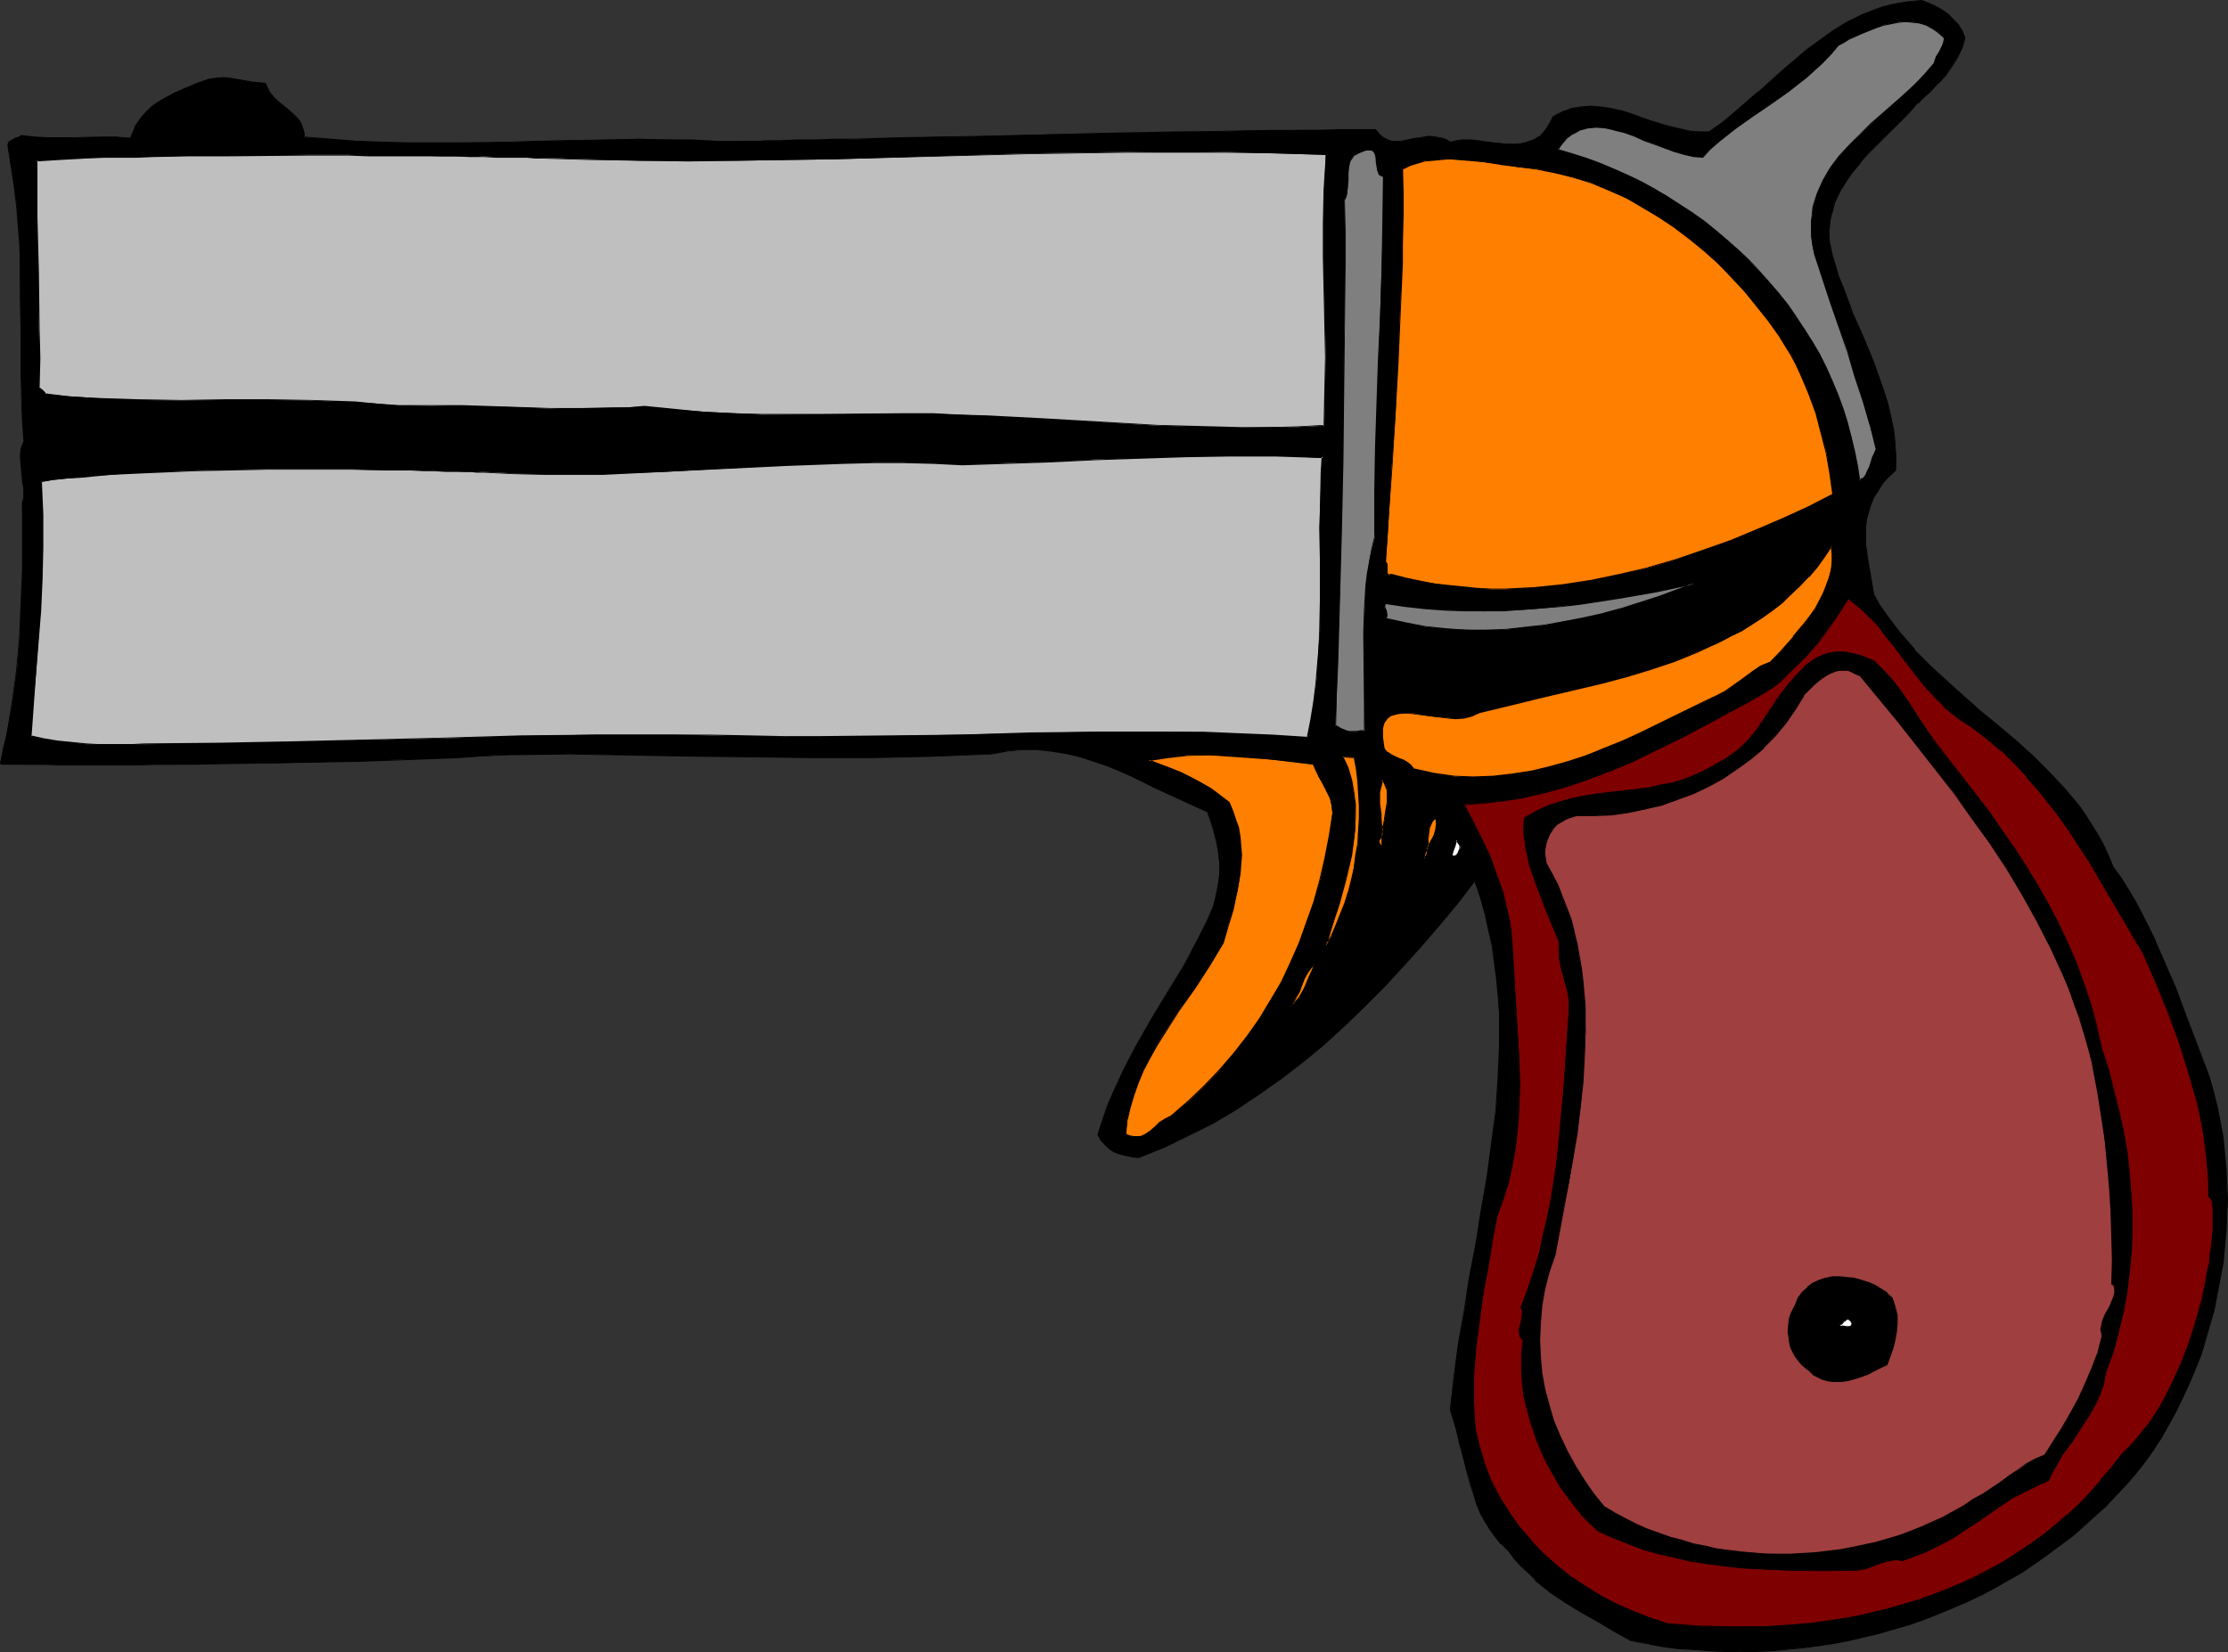 <?xml version="1.0" encoding="UTF-8" standalone="no"?>
<svg
   version="1.0"
   width="129.766mm"
   height="96.235mm"
   id="svg40"
   sodipodi:docname="Gun 47.wmf"
   xmlns:inkscape="http://www.inkscape.org/namespaces/inkscape"
   xmlns:sodipodi="http://sodipodi.sourceforge.net/DTD/sodipodi-0.dtd"
   xmlns="http://www.w3.org/2000/svg"
   xmlns:svg="http://www.w3.org/2000/svg">
  <rect width="100%" height="100%" fill="#333333" stroke="none"/>
  <sodipodi:namedview
     id="namedview40"
     pagecolor="#ffffff"
     bordercolor="#000000"
     borderopacity="0.25"
     inkscape:showpageshadow="2"
     inkscape:pageopacity="0.0"
     inkscape:pagecheckerboard="0"
     inkscape:deskcolor="#d1d1d1"
     inkscape:document-units="mm" />
  <defs
     id="defs1">
    <pattern
       id="WMFhbasepattern"
       patternUnits="userSpaceOnUse"
       width="6"
       height="6"
       x="0"
       y="0" />
  </defs>
  <path
     style="fill:#000000;fill-opacity:1;fill-rule:evenodd;stroke:none"
     d="m 432.603,8.241 -0.323,0.969 -0.323,0.969 -0.323,1.131 -0.646,0.969 -1.293,2.101 -1.454,2.101 -1.616,1.939 -1.616,1.777 -1.778,1.454 -0.646,0.646 -0.646,0.485 -1.616,1.777 -1.616,1.939 -3.717,3.555 -3.717,3.716 -1.778,2.101 -1.616,1.939 -1.616,2.101 -1.293,2.262 -1.131,2.262 -0.646,2.424 -0.323,1.293 -0.162,1.293 -0.162,1.293 0.162,1.454 v 1.293 l 0.323,1.454 0.323,1.616 0.485,1.454 0.97,2.908 0.97,2.747 2.101,5.494 2.424,5.494 2.262,5.494 1.131,2.908 0.97,2.747 0.808,2.908 0.808,2.908 0.485,2.908 0.323,2.908 0.323,3.07 -0.162,3.07 -1.454,1.454 -1.454,1.454 -0.97,1.454 -0.97,1.616 -0.646,1.616 -0.485,1.616 -0.323,1.616 -0.323,1.777 v 1.777 1.777 l 0.485,3.555 0.646,3.716 0.808,3.878 1.131,2.262 1.454,2.101 1.454,2.101 1.616,1.939 3.232,3.878 3.555,3.555 3.555,3.393 3.878,3.232 3.717,3.393 3.878,3.07 3.878,3.393 3.717,3.232 3.555,3.555 3.232,3.716 3.232,3.716 1.454,2.101 1.454,2.101 1.293,2.262 1.131,2.262 1.131,2.262 1.131,2.585 1.616,2.424 1.616,2.424 1.454,2.585 1.454,2.585 2.586,5.332 2.586,5.494 2.262,5.494 2.101,5.655 2.101,5.494 2.101,5.494 1.131,3.232 0.97,3.232 0.808,3.232 0.646,3.393 0.646,3.393 0.323,3.393 0.323,3.393 0.162,3.393 0.162,3.555 -0.162,3.393 -0.162,3.555 -0.323,3.393 -0.323,3.555 -0.646,3.393 -0.646,3.393 -0.646,3.393 -0.97,3.393 -0.97,3.232 -0.97,3.232 -1.293,3.232 -1.293,3.232 -1.293,3.07 -1.616,3.07 -1.454,2.908 -1.778,2.908 -1.778,2.747 -1.939,2.585 -1.939,2.747 -2.101,2.424 -2.262,2.262 -2.262,2.424 -2.262,2.101 -2.586,2.101 -2.586,2.262 -5.333,4.201 -2.747,1.939 -2.909,1.777 -2.909,1.777 -2.909,1.616 -3.07,1.616 -3.07,1.454 -3.07,1.454 -3.232,1.293 -3.232,1.131 -3.07,1.131 -3.394,1.131 -3.232,0.808 -3.394,0.808 -3.394,0.808 -3.394,0.646 -3.394,0.646 -3.394,0.323 -3.394,0.323 -3.394,0.323 -3.555,0.162 h -3.555 -3.394 l -3.394,-0.162 -3.555,-0.162 -3.394,-0.323 -3.555,-0.485 -3.394,-0.646 -3.394,-0.646 -3.717,-2.101 -3.555,-2.101 -3.555,-1.939 -3.555,-2.101 -3.394,-2.424 -1.616,-1.293 -1.454,-1.293 -1.616,-1.454 -1.454,-1.616 -1.616,-1.616 -1.293,-1.777 -1.616,-1.454 -1.293,-1.616 -1.293,-1.616 -0.97,-1.777 -0.97,-1.939 -0.808,-1.939 -0.646,-1.939 -0.646,-2.101 -1.293,-4.201 -0.97,-4.201 -1.131,-4.201 -1.131,-4.04 0.808,-7.271 0.97,-7.271 1.293,-7.271 1.131,-7.433 1.293,-7.271 1.293,-7.433 1.293,-7.271 0.97,-7.271 0.97,-7.271 0.485,-7.271 0.323,-7.271 v -3.716 l -0.162,-3.555 -0.162,-3.716 -0.323,-3.555 -0.485,-3.716 -0.485,-3.555 -0.808,-3.555 -0.808,-3.716 -1.131,-3.555 -1.131,-3.555 -3.717,4.686 -3.878,4.847 -4.04,4.686 -4.04,4.524 -4.202,4.524 -4.202,4.363 -4.363,4.201 -4.686,4.04 -4.686,3.878 -4.686,3.716 -4.848,3.555 -5.171,3.232 -5.171,3.07 -5.333,2.747 -5.494,2.585 -5.494,2.262 -1.454,-0.162 -1.293,-0.162 -1.454,-0.485 -1.131,-0.485 -1.131,-0.646 -0.97,-0.808 -0.808,-0.97 -0.646,-1.293 1.131,-3.393 1.131,-3.393 1.293,-3.232 1.616,-3.232 1.454,-3.07 1.778,-3.07 3.394,-5.979 7.272,-12.119 3.232,-6.14 1.616,-3.07 1.293,-3.232 0.808,-2.747 0.485,-2.424 0.162,-2.262 v -2.424 l -0.162,-2.585 -0.485,-2.585 -0.808,-2.908 -0.485,-1.616 -0.646,-1.616 -5.656,-2.585 -5.494,-2.585 -5.656,-2.585 -2.909,-1.293 -2.909,-1.293 -2.747,-0.97 -3.07,-0.808 -3.07,-0.808 -3.07,-0.485 -3.07,-0.323 h -3.232 l -3.232,0.323 -1.778,0.323 -1.616,0.323 -13.251,0.646 -13.251,0.162 H 178.729 l -13.251,-0.162 -13.251,-0.162 -13.251,-0.162 -13.413,-0.323 -13.251,0.162 -3.717,0.162 -3.555,0.323 -4.04,0.162 -4.04,0.162 -4.363,0.162 -4.202,0.162 -9.05,0.323 -18.422,0.485 h -9.211 l -8.888,0.162 -4.363,0.162 H 34.259 30.219 12.928 10.181 5.494 l -1.778,-0.162 H 2.262 1.131 0.323 L 0.162,168.046 H 0 l 0.808,-3.232 0.646,-3.232 1.293,-6.948 0.97,-7.11 0.646,-7.11 0.323,-7.433 0.323,-7.433 v -7.433 l -0.162,-7.433 0.323,-0.646 v -0.808 -1.616 l -0.162,-1.616 -0.162,-1.777 -0.323,-1.939 v -1.777 L 4.686,98.889 5.01,97.919 5.333,97.111 5.01,92.91 4.848,88.871 4.525,80.791 V 72.874 65.118 L 4.363,57.362 V 53.484 L 4.04,49.444 3.717,45.405 3.232,41.365 2.586,37.164 1.778,32.801 v -0.808 l 0.162,-0.485 0.323,-0.485 0.485,-0.323 0.485,-0.162 0.646,-0.162 0.485,-0.162 0.323,-0.323 2.909,0.323 2.909,0.162 h 5.979 l 5.979,-0.162 h 3.07 l 3.232,0.162 0.485,-1.293 0.646,-1.293 0.808,-1.293 0.808,-0.969 0.808,-0.969 1.131,-0.969 0.97,-0.808 1.293,-0.808 2.424,-1.454 2.586,-1.131 2.747,-0.969 2.586,-0.969 1.616,-0.323 h 1.616 l 1.454,0.162 1.616,0.162 3.07,0.646 1.454,0.162 1.616,0.162 0.323,0.969 0.323,0.808 1.131,1.293 1.454,1.293 1.616,1.293 1.293,1.293 0.646,0.646 0.646,0.646 0.485,0.808 0.323,0.808 0.162,0.969 v 0.969 l 5.979,0.485 5.818,0.323 5.818,0.323 5.656,0.162 h 11.15 l 11.15,-0.162 5.656,-0.323 h 5.494 l 11.15,-0.323 h 5.818 5.818 l 5.818,0.162 5.979,0.323 h 4.848 l 1.293,-0.162 h 2.747 1.454 3.232 l 3.717,-0.162 h 4.04 l 4.202,-0.162 h 4.525 l 4.848,-0.162 5.01,-0.162 5.171,-0.162 5.333,-0.162 h 5.494 l 5.656,-0.162 11.474,-0.323 11.474,-0.162 11.474,-0.162 5.656,-0.162 5.494,-0.162 h 5.333 l 5.333,-0.162 h 5.01 l 5.01,-0.162 h 4.525 4.363 7.918 l 0.808,0.969 0.808,0.808 0.97,0.485 0.97,0.162 0.97,0.162 h 0.97 l 2.101,-0.485 0.97,-0.162 1.131,-0.162 2.101,-0.323 h 1.131 l 1.131,0.323 1.131,0.323 1.293,0.646 1.293,-0.323 1.454,-0.162 h 1.616 l 1.616,0.162 3.232,0.323 3.232,0.323 h 1.616 1.454 l 1.454,-0.323 1.293,-0.485 1.293,-0.808 1.131,-1.131 0.485,-0.646 0.485,-0.808 0.485,-0.808 0.323,-0.969 1.131,-0.485 0.97,-0.646 2.101,-0.646 2.101,-0.323 2.101,-0.162 2.101,0.162 2.262,0.323 2.101,0.485 2.262,0.646 4.363,1.454 4.363,1.454 2.262,0.485 2.101,0.485 2.101,0.162 h 2.262 l 2.586,-1.939 2.586,-2.262 5.333,-4.524 5.333,-4.686 5.494,-4.686 2.909,-2.101 2.909,-2.101 3.07,-1.939 3.07,-1.454 3.232,-1.293 1.616,-0.646 1.616,-0.323 1.778,-0.485 1.778,-0.162 1.616,-0.162 1.778,-0.162 1.616,0.646 1.454,0.646 1.454,0.808 1.293,0.808 1.131,1.131 0.97,1.131 0.97,1.454 z"
     id="path1" />
  <path
     style="fill:#000000;fill-opacity:1;fill-rule:evenodd;stroke:none"
     d="m 432.441,8.241 v 0 l -0.162,0.969 v 0 l -0.323,0.969 -0.485,1.131 -0.485,0.969 -1.293,2.101 -1.454,2.101 -1.778,1.939 h 0.162 l -1.778,1.616 -1.616,1.454 -0.646,0.646 v 0 l -0.808,0.646 -1.616,1.777 h 0.162 l -1.616,1.777 -7.434,7.433 -1.778,1.939 h -0.162 l -1.616,2.101 -1.616,2.101 -1.293,2.262 -0.97,2.262 -0.808,2.424 v 0 l -0.323,1.293 -0.162,1.293 -0.162,1.293 0.162,1.454 0.162,1.293 0.162,1.454 0.323,1.616 v 0 l 0.485,1.454 0.97,2.908 0.97,2.747 2.262,5.494 2.262,5.494 2.424,5.655 0.97,2.747 0.97,2.908 0.808,2.908 V 88.709 l 0.808,2.908 0.485,2.908 0.485,2.908 0.162,3.07 -0.162,3.07 h 0.162 l -1.616,1.293 -1.293,1.454 v 0 l -1.131,1.616 -0.97,1.454 -0.646,1.616 -0.485,1.777 v 0 l -0.323,1.616 -0.162,1.777 -0.162,1.777 0.162,1.777 0.323,3.555 0.646,3.716 0.808,3.878 1.293,2.262 1.293,2.101 1.616,2.101 1.454,1.939 3.232,3.878 h 0.162 l 3.394,3.555 3.717,3.393 v 0.162 l 3.717,3.232 3.878,3.232 3.717,3.232 3.878,3.232 v 0 l 3.717,3.393 3.555,3.393 3.394,3.716 v 0 l 3.07,3.878 1.454,1.939 1.454,2.101 1.293,2.262 1.293,2.262 0.97,2.424 1.131,2.424 1.616,2.424 1.616,2.424 1.454,2.585 1.454,2.585 2.586,5.332 2.586,5.494 2.262,5.655 2.262,5.655 2.101,5.494 2.101,5.332 0.97,3.232 0.97,3.232 v 0 l 0.808,3.232 0.646,3.393 0.646,3.393 0.323,3.393 0.323,3.393 0.323,3.393 v 3.555 3.393 l -0.323,3.555 -0.323,3.393 -0.323,3.555 -0.646,3.393 -0.485,3.393 -0.808,3.393 v 0 l -0.808,3.232 -0.97,3.393 -1.131,3.232 -1.293,3.232 -1.293,3.07 -1.293,3.232 -1.454,2.908 -1.616,2.908 -1.778,2.908 -1.778,2.747 -1.939,2.747 -1.939,2.585 -2.101,2.424 v 0 l -2.101,2.424 -2.262,2.262 -2.424,2.101 -2.424,2.262 v 0 l -2.586,2.101 -5.333,4.201 -2.909,1.939 -2.747,1.777 -2.909,1.777 -3.07,1.616 -2.909,1.616 -3.07,1.454 -3.07,1.454 -3.232,1.293 -3.232,1.131 -3.232,1.131 -3.232,1.131 -3.394,0.808 h 0.162 l -3.394,0.808 -3.394,0.808 -3.394,0.646 -3.394,0.646 -3.394,0.485 -3.394,0.323 -3.394,0.162 -3.555,0.162 -3.555,0.162 -3.394,-0.162 -3.394,-0.162 -3.555,-0.162 -3.394,-0.323 -3.555,-0.485 -3.394,-0.485 -3.394,-0.646 v 0 l -3.717,-2.262 -3.555,-2.101 -3.555,-1.939 -3.394,-2.101 -3.394,-2.262 -1.616,-1.293 -1.616,-1.454 v 0.162 l -1.616,-1.454 -1.454,-1.616 -1.454,-1.616 v 0 l -1.454,-1.939 -1.454,-1.293 v 0 l -1.293,-1.616 -1.293,-1.777 -0.97,-1.777 -0.97,-1.777 -0.808,-1.939 -0.808,-1.939 -0.646,-2.101 -1.131,-4.201 v 0 l -0.97,-4.201 v 0 l -1.131,-4.201 -1.131,-4.04 v 0 l 0.646,-7.271 1.131,-7.271 1.131,-7.271 1.293,-7.433 1.293,-7.271 1.293,-7.433 1.293,-7.271 0.97,-7.271 0.808,-7.271 0.646,-7.271 0.323,-7.271 v -3.716 l -0.162,-3.555 -0.162,-3.716 -0.323,-3.555 -0.485,-3.716 -0.646,-3.555 -0.646,-3.555 -0.97,-3.716 v 0 l -0.97,-3.716 -1.131,-3.716 -4.04,5.009 -3.878,4.686 -3.878,4.686 v 0 l -4.04,4.686 -4.202,4.363 -4.363,4.363 -4.363,4.201 -4.525,4.201 v -0.162 l -4.686,4.04 -4.848,3.716 -4.848,3.393 -5.01,3.232 -5.171,3.07 -5.333,2.908 -5.494,2.424 -5.656,2.262 h 0.162 l -1.454,-0.162 -1.293,-0.162 v 0 l -1.293,-0.485 -1.293,-0.485 -1.131,-0.646 -0.97,-0.808 0.162,0.162 -0.808,-1.131 -0.646,-1.131 v 0.162 l 0.97,-3.555 1.293,-3.232 1.293,-3.393 1.454,-3.07 1.616,-3.232 1.778,-3.07 -1.939,2.908 -1.616,3.232 -1.454,3.232 -1.454,3.232 -1.131,3.232 -1.131,3.555 0.646,1.293 0.97,0.97 0.97,0.97 0.97,0.646 1.293,0.485 1.293,0.323 h 0.162 l 1.293,0.323 1.454,0.162 5.656,-2.262 5.333,-2.585 5.494,-2.747 5.171,-3.07 5.01,-3.393 4.848,-3.393 4.848,-3.716 4.686,-3.878 v 0 l 4.525,-4.201 4.363,-4.201 4.363,-4.363 4.202,-4.524 4.04,-4.524 v 0 l 4.04,-4.686 3.878,-4.686 3.717,-4.847 h -0.323 l 1.293,3.555 0.97,3.716 v -0.162 l 0.808,3.716 0.808,3.555 0.485,3.555 0.485,3.716 0.323,3.555 0.323,3.716 v 3.555 3.716 l -0.323,7.271 -0.485,7.271 -0.97,7.271 -0.97,7.271 -1.293,7.271 -1.131,7.433 -1.454,7.271 -1.131,7.433 -1.293,7.271 -0.97,7.271 -0.808,7.271 1.293,4.201 0.97,4.201 v -0.162 l 1.131,4.201 v 0.162 l 1.131,4.201 0.646,1.939 0.646,2.101 0.808,1.939 0.97,1.777 1.131,1.777 1.131,1.616 1.293,1.616 h 0.162 l 1.454,1.454 v 0 l 1.454,1.939 v 0 l 1.454,1.616 1.616,1.454 1.454,1.454 v 0.162 l 1.616,1.293 1.616,1.293 3.394,2.262 3.394,2.101 3.717,2.101 3.555,2.101 3.717,2.101 3.394,0.646 3.394,0.646 3.555,0.485 3.394,0.162 3.555,0.323 3.394,0.162 h 3.394 3.555 l 3.555,-0.162 3.394,-0.323 3.394,-0.323 3.394,-0.485 3.394,-0.485 3.394,-0.646 3.394,-0.808 3.394,-0.808 v 0 l 3.232,-0.969 3.394,-0.97 3.232,-1.131 3.232,-1.293 3.07,-1.293 3.07,-1.293 3.07,-1.454 3.07,-1.616 3.07,-1.777 2.909,-1.616 2.747,-1.939 2.747,-1.939 5.494,-4.04 2.586,-2.262 v 0 l 2.424,-2.262 2.424,-2.101 2.101,-2.262 2.262,-2.424 v 0 l 2.101,-2.424 2.101,-2.585 1.939,-2.747 1.778,-2.747 1.616,-2.908 1.616,-2.908 1.454,-3.07 1.454,-3.07 1.293,-3.07 1.293,-3.232 0.97,-3.232 0.97,-3.393 0.97,-3.393 v 0 l 0.646,-3.393 0.646,-3.393 0.646,-3.393 0.323,-3.555 0.323,-3.393 0.162,-3.555 0.162,-3.393 -0.162,-3.555 -0.162,-3.393 -0.323,-3.393 -0.323,-3.393 -0.646,-3.393 -0.646,-3.393 -0.808,-3.232 v 0 l -0.97,-3.393 -1.131,-3.07 -2.101,-5.494 -2.101,-5.494 -2.101,-5.655 -2.424,-5.494 -2.424,-5.655 -2.586,-5.171 -1.454,-2.747 -1.454,-2.424 -1.616,-2.585 -1.778,-2.424 -0.97,-2.424 -1.131,-2.424 -1.131,-2.101 -1.454,-2.262 -1.293,-2.101 -1.454,-2.101 -3.232,-3.878 v 0 l -3.394,-3.555 -3.555,-3.555 -3.717,-3.393 v 0 l -3.878,-3.232 -3.878,-3.232 -3.717,-3.232 -3.717,-3.393 v 0 l -3.717,-3.393 -3.555,-3.555 h 0.162 l -3.232,-3.716 -1.616,-2.101 -1.454,-1.939 -1.454,-2.101 -1.293,-2.262 v 0 l -0.646,-3.878 -0.646,-3.716 -0.485,-3.555 v -1.777 -1.777 l 0.162,-1.777 0.485,-1.616 v 0 l 0.485,-1.616 0.646,-1.616 0.97,-1.454 0.97,-1.616 v 0 l 1.293,-1.454 1.616,-1.454 v -3.07 l -0.162,-3.07 -0.323,-2.908 -0.646,-2.908 -0.646,-2.908 v 0 l -0.97,-2.908 -0.97,-2.747 -0.97,-2.908 -2.262,-5.494 -2.424,-5.494 -2.101,-5.655 -1.131,-2.747 -0.808,-2.747 -0.485,-1.616 v 0.162 l -0.323,-1.616 -0.323,-1.454 -0.162,-1.293 v -1.454 l 0.162,-1.293 0.162,-1.293 0.323,-1.293 v 0.162 l 0.646,-2.424 1.131,-2.424 1.293,-2.101 1.454,-2.101 1.778,-2.101 h -0.162 l 1.778,-1.939 7.434,-7.433 1.778,-1.777 v 0 l 1.616,-1.939 -0.162,0.162 0.808,-0.485 V 22.298 l 0.646,-0.646 1.616,-1.454 1.616,-1.777 h 0.162 l 1.616,-1.777 1.454,-2.101 1.293,-2.101 0.485,-1.131 0.485,-0.969 0.323,-1.131 v 0 l 0.162,-0.969 z"
     id="path2" />
  <path
     style="fill:#000000;fill-opacity:1;fill-rule:evenodd;stroke:none"
     d="m 250.318,230.417 3.394,-5.979 7.11,-12.119 3.394,-6.14 1.454,-3.07 1.454,-3.232 0.808,-2.585 v -0.162 l 0.485,-2.424 0.162,-2.262 v -2.424 l -0.162,-2.585 -0.646,-2.585 v 0 l -0.646,-2.908 -0.485,-1.616 -0.646,-1.777 -5.656,-2.424 -5.656,-2.747 -5.656,-2.585 -2.747,-1.293 -2.909,-1.131 -2.909,-1.131 -3.07,-0.808 v 0 l -3.07,-0.808 -3.07,-0.485 -3.07,-0.162 h -3.232 l -3.232,0.323 -1.778,0.162 -1.616,0.485 -13.251,0.485 -13.251,0.162 H 178.729 165.478 l -13.251,-0.323 -26.664,-0.323 h -13.251 l -3.717,0.323 -3.555,0.162 -4.04,0.162 -4.04,0.162 -4.363,0.162 -4.202,0.323 -9.05,0.162 -18.422,0.485 -18.099,0.162 -4.363,0.162 H 34.259 30.219 12.928 10.181 5.494 l -1.778,-0.162 H 2.262 1.131 0.323 0.485 0.162 0 0.162 l 0.808,-3.232 0.646,-3.232 1.131,-6.948 0.97,-7.11 0.646,-7.11 0.485,-7.433 0.323,-7.433 v -7.433 l -0.162,-7.433 v 0 l 0.162,-0.646 v 0 l 0.162,-0.808 v -1.616 l -0.162,-1.616 -0.162,-1.777 -0.323,-1.939 v -1.777 l 0.162,-1.616 v 0 L 5.171,98.081 5.494,97.111 5.171,92.91 4.848,88.871 4.686,80.791 V 72.874 65.118 L 4.525,57.362 4.363,53.484 4.202,49.444 3.717,45.405 3.394,41.365 2.747,37.164 1.939,32.801 v -0.808 l 0.162,-0.485 v 0 L 2.424,31.185 H 2.262 L 2.747,30.862 3.394,30.701 3.878,30.539 4.363,30.378 4.686,30.054 v 0 l 2.909,0.323 2.909,0.162 5.979,-0.162 h 5.979 3.07 l 3.394,0.162 0.485,-1.454 0.646,-1.293 0.646,-1.131 0.97,-1.131 h -0.162 l 0.97,-0.969 v 0 l 0.97,-0.808 1.131,-0.808 1.131,-0.808 2.424,-1.454 2.747,-1.131 2.586,-0.969 2.747,-1.131 h -0.162 l 1.616,-0.162 h 1.616 l 1.454,0.162 4.686,0.646 1.454,0.323 1.616,0.162 -0.162,-0.162 0.323,0.969 0.485,0.808 1.131,1.454 v 0 l 1.454,1.293 v 0 l 1.454,1.293 V 24.076 l 1.454,1.293 0.646,0.646 v 0 l 0.485,0.646 0.485,0.808 0.323,0.808 v 0 l 0.162,0.969 0.162,0.969 5.979,0.646 5.818,0.323 5.818,0.323 5.656,0.162 h 11.15 l 11.15,-0.323 5.656,-0.162 5.494,-0.162 11.15,-0.162 h 5.818 5.818 l 5.818,0.162 5.979,0.323 h 4.848 l 1.293,-0.162 h 2.747 1.454 l 3.232,-0.162 h 3.717 4.04 l 4.202,-0.162 4.525,-0.162 9.858,-0.162 10.504,-0.323 22.624,-0.485 11.474,-0.162 17.13,-0.323 5.494,-0.162 5.333,-0.162 h 10.342 l 5.01,-0.162 h 4.525 4.363 7.918 l -0.162,-0.162 0.808,1.131 h 0.162 l 0.808,0.646 0.97,0.646 0.97,0.162 v 0 l 0.97,0.162 h 0.97 l 3.07,-0.646 1.131,-0.323 2.101,-0.162 h 1.131 l 1.131,0.162 v 0 l 1.131,0.485 1.293,0.646 1.293,-0.323 1.454,-0.162 h 1.616 l 1.616,0.162 3.232,0.323 3.232,0.323 h 1.616 l 1.454,-0.162 1.454,-0.162 1.454,-0.485 1.131,-0.808 1.131,-1.131 h 0.162 l 0.485,-0.808 0.485,-0.646 0.485,-0.969 0.323,-0.808 v 0 l 0.97,-0.646 0.97,-0.485 2.101,-0.646 v 0 l 2.101,-0.485 h 2.101 l 2.101,0.162 2.262,0.323 2.101,0.485 v 0 l 2.262,0.646 4.363,1.454 4.363,1.293 2.101,0.646 h 0.162 l 2.101,0.323 2.101,0.323 h 2.262 l 2.586,-1.939 2.747,-2.262 5.333,-4.524 v 0 l 5.333,-4.847 v 0 l 5.494,-4.524 2.909,-2.262 2.909,-1.939 2.909,-1.939 3.232,-1.454 3.07,-1.454 1.616,-0.485 1.778,-0.323 h -0.162 l 1.778,-0.485 1.778,-0.162 V 0.323 l -1.778,0.323 -1.778,0.323 v 0 l -1.778,0.485 -1.454,0.485 -3.232,1.293 -3.232,1.616 -2.909,1.777 -2.909,2.101 -2.909,2.101 -5.494,4.686 v 0 l -5.333,4.847 v -0.162 l -5.333,4.686 -2.586,2.101 -2.747,1.939 h 0.162 -2.262 l -2.101,-0.162 -2.101,-0.485 v 0 l -2.101,-0.485 -4.525,-1.293 -4.363,-1.616 -2.101,-0.646 h -0.162 l -2.101,-0.485 -2.262,-0.323 -2.101,-0.162 -2.101,0.162 -2.101,0.323 v 0 l -2.101,0.808 -1.131,0.485 -0.97,0.646 -0.485,0.969 -0.485,0.808 -0.485,0.808 -0.485,0.646 v 0 l -0.97,1.131 v -0.162 l -1.293,0.808 -1.454,0.485 h 0.162 l -1.454,0.323 -1.454,0.162 h -1.616 l -3.232,-0.323 -3.232,-0.485 -1.616,-0.162 h -1.616 l -1.454,0.162 -1.293,0.323 v 0 l -1.131,-0.646 -1.131,-0.323 h -0.162 l -1.131,-0.162 -1.131,-0.162 -2.101,0.323 -1.131,0.162 -3.07,0.646 h -0.97 -0.97 v 0 l -0.808,-0.323 -0.97,-0.485 -0.808,-0.646 v 0 l -0.97,-1.131 h -7.918 l -4.363,0.162 h -4.525 -5.01 l -10.342,0.162 -5.333,0.162 h -5.494 l -17.13,0.323 -11.474,0.323 -22.624,0.485 -10.504,0.162 -9.858,0.323 h -4.525 l -4.202,0.162 h -4.04 l -3.717,0.162 h -3.232 l -1.454,0.162 h -2.747 -1.293 -4.848 l -5.979,-0.323 h -5.818 l -5.818,-0.162 -5.818,0.162 -11.15,0.162 -5.494,0.162 -5.656,0.162 -11.15,0.162 H 90.173 l -5.656,-0.162 -5.818,-0.162 -5.818,-0.485 -5.979,-0.485 0.162,0.162 v -0.969 l -0.323,-0.969 v 0 l -0.323,-0.969 -0.323,-0.646 -0.646,-0.808 v 0 l -0.646,-0.646 -1.454,-1.293 v 0 L 61.893,22.783 v 0 l -1.454,-1.293 v 0 l -1.131,-1.454 -0.323,-0.808 -0.485,-0.969 -1.616,-0.162 -1.454,-0.162 -4.686,-0.808 -1.454,-0.162 -1.616,0.162 -1.616,0.162 -2.747,0.969 -2.586,1.131 -2.586,1.131 -2.424,1.293 -1.293,0.808 -1.131,0.808 -0.97,0.969 v 0 l -0.97,0.969 v 0 l -0.808,1.131 -0.808,1.131 -0.485,1.293 -0.646,1.454 h 0.162 l -3.232,-0.323 h -3.07 l -5.979,0.162 H 10.504 L 7.595,30.054 4.686,29.731 4.202,30.054 3.717,30.216 3.232,30.378 2.747,30.701 2.101,31.024 1.778,31.347 l -0.162,0.646 0.162,0.808 0.646,4.363 0.646,4.201 0.485,4.04 0.323,4.04 0.323,4.04 0.162,3.878 v 7.756 l 0.162,7.756 v 7.918 l 0.162,8.079 0.162,4.04 0.323,4.201 v 0 l -0.323,0.808 -0.323,0.808 v 0.162 l -0.162,1.616 0.162,1.777 0.162,1.939 0.162,1.777 0.323,1.616 v 1.616 l -0.162,0.808 v -0.162 l -0.162,0.808 v 7.433 7.433 l -0.323,7.433 -0.323,7.433 -0.646,7.11 -0.97,7.11 -1.131,6.948 -0.808,3.232 L 0,168.208 h 0.162 v 0 l 0.162,0.162 h 0.808 1.131 1.454 1.778 4.686 l 2.747,0.162 h 17.291 l 4.04,-0.162 h 4.202 4.363 l 18.099,-0.323 18.422,-0.323 9.05,-0.323 4.202,-0.162 4.363,-0.162 4.04,-0.162 4.04,-0.323 3.555,-0.162 3.717,-0.162 13.251,-0.162 26.664,0.485 13.251,0.162 13.251,0.162 h 13.09 l 13.251,-0.323 13.251,-0.485 1.616,-0.323 1.778,-0.323 3.232,-0.323 h 3.232 l 3.07,0.323 3.07,0.485 3.07,0.646 v 0 l 2.909,0.969 2.909,0.97 2.909,1.131 2.909,1.293 5.494,2.747 5.656,2.585 5.656,2.585 -0.162,-0.162 0.646,1.777 0.485,1.454 0.808,3.07 v -0.162 l 0.485,2.585 0.323,2.585 v 2.424 l -0.323,2.262 -0.485,2.424 v 0 l -0.646,2.585 -1.454,3.232 -1.616,3.232 -3.232,6.14 -7.272,11.957 -3.394,5.979 -1.616,3.07 z"
     id="path3" />
  <path
     style="fill:#000000;fill-opacity:1;fill-rule:evenodd;stroke:none"
     d="m 419.675,0.646 1.616,-0.323 h 1.778 v 0 l 1.454,0.646 1.616,0.485 1.293,0.969 1.454,0.808 v 0 l 1.131,1.131 0.97,1.131 v 0 l 0.808,1.293 0.646,1.454 h 0.162 l -0.646,-1.616 -0.808,-1.293 v 0 l -1.131,-1.131 -1.131,-1.131 v 0 L 427.593,2.101 426.139,1.293 424.684,0.646 423.068,0 l -1.778,0.162 -1.616,0.162 z"
     id="path4" />
  <path
     style="fill:#7f7f7f;fill-opacity:1;fill-rule:evenodd;stroke:none"
     d="m 427.916,8.402 v 0.808 l -0.323,0.646 -0.646,1.454 -0.646,1.293 -0.485,1.293 -1.939,2.262 -2.262,2.262 -2.262,2.101 -2.424,2.262 -5.01,4.524 -2.424,2.262 -2.424,2.424 -2.101,2.424 -1.939,2.585 -1.616,2.585 -0.646,1.454 -0.646,1.454 -0.485,1.454 -0.485,1.616 -0.162,1.616 -0.323,1.616 v 1.616 l 0.162,1.777 0.162,1.939 0.485,1.777 3.555,10.826 3.717,10.664 1.616,5.494 1.778,5.332 1.454,5.332 1.454,5.332 -0.485,0.969 -0.323,0.97 -0.323,0.969 -0.323,0.97 -0.485,0.97 -0.485,0.969 -0.485,0.646 -0.808,0.485 -0.485,-3.232 -0.646,-3.232 -0.646,-3.232 -0.97,-3.232 -0.97,-3.07 -1.131,-3.07 -1.131,-2.908 -1.454,-3.07 -1.454,-2.747 -1.616,-2.908 -1.616,-2.747 -1.939,-2.585 -1.778,-2.747 -1.939,-2.585 -2.101,-2.424 -2.262,-2.424 -2.262,-2.262 -2.262,-2.262 -2.424,-2.262 -2.586,-2.101 -2.586,-1.939 -2.586,-1.939 -2.747,-1.777 -2.747,-1.777 -2.747,-1.616 -3.07,-1.616 -2.909,-1.454 -2.909,-1.293 -3.07,-1.293 -3.07,-1.131 -3.232,-0.969 -3.07,-0.969 0.646,-0.969 0.808,-0.969 0.808,-0.808 0.808,-0.646 0.808,-0.485 0.97,-0.485 1.778,-0.485 1.939,-0.162 1.939,0.162 2.101,0.485 2.101,0.646 2.101,0.646 2.262,0.969 2.262,0.808 2.101,0.969 2.101,0.646 2.262,0.646 2.101,0.485 2.101,0.162 1.616,-1.777 1.778,-1.454 3.717,-3.07 3.717,-2.747 4.04,-2.747 4.04,-2.747 3.878,-2.908 1.778,-1.616 1.778,-1.616 1.616,-1.939 1.616,-1.777 1.293,-0.808 1.293,-0.808 2.909,-1.293 3.07,-1.293 1.616,-0.485 1.616,-0.323 1.616,-0.323 h 1.616 1.616 l 1.454,0.323 1.454,0.323 1.454,0.808 1.293,0.808 z"
     id="path5" />
  <path
     style="fill:#000000;fill-opacity:1;fill-rule:evenodd;stroke:none"
     d="m 427.916,8.402 v 0 l -0.162,0.808 v 0 l -0.162,0.646 -0.646,1.293 -0.808,1.293 -0.485,1.454 -1.939,2.262 v 0 l -2.101,2.262 -2.262,2.101 -2.586,2.262 v 0 l -5.01,4.363 v 0 l -2.424,2.424 -2.262,2.262 -2.262,2.424 v 0 l -1.939,2.585 -1.616,2.747 -0.646,1.454 -0.646,1.454 -0.485,1.454 v 0 l -0.485,1.616 -0.162,1.616 -0.162,1.616 v 1.616 1.777 l 0.323,1.939 0.323,1.777 v 0 l 3.555,10.826 3.717,10.664 1.616,5.494 1.778,5.332 1.616,5.494 v -0.162 l 1.293,5.332 v 0 l -0.323,0.808 -0.485,0.969 -0.323,1.131 -0.323,0.97 -0.485,0.97 -0.323,0.808 v 0 l -0.646,0.808 v -0.162 l -0.808,0.485 0.323,0.162 -0.485,-3.232 -0.646,-3.232 -0.808,-3.232 v 0 l -0.808,-3.232 -0.97,-3.07 -1.131,-3.07 -1.293,-3.07 -1.293,-2.908 -1.454,-2.908 -1.616,-2.747 -1.778,-2.747 -1.778,-2.747 -1.778,-2.585 -2.101,-2.585 -2.101,-2.424 v 0 l -2.101,-2.424 -2.262,-2.424 -2.424,-2.262 -2.424,-2.101 v 0 l -2.424,-2.101 -2.586,-2.101 -2.747,-1.939 -2.747,-1.777 -2.747,-1.777 -2.747,-1.616 -2.909,-1.616 -3.07,-1.454 -2.909,-1.293 -3.07,-1.293 -3.07,-1.131 -3.07,-0.969 -3.232,-0.969 0.162,0.162 0.646,-0.969 0.808,-0.969 v 0 l 0.646,-0.808 v 0.162 l 0.808,-0.646 0.97,-0.485 0.808,-0.485 1.778,-0.485 v 0 l 1.939,-0.162 1.939,0.162 2.101,0.485 h -0.162 l 2.101,0.485 2.262,0.808 2.101,0.969 2.262,0.808 2.262,0.808 2.101,0.808 2.262,0.646 v 0 l 2.101,0.485 2.101,0.162 1.616,-1.777 1.778,-1.616 v 0 l 3.717,-2.908 3.878,-2.747 4.04,-2.747 3.878,-2.747 3.878,-3.07 v 0 l 1.778,-1.616 1.778,-1.616 1.778,-1.777 v 0 l 1.616,-1.939 h -0.162 l 1.293,-0.646 1.293,-0.808 2.909,-1.293 3.232,-1.293 1.454,-0.485 v 0 l 1.616,-0.323 1.616,-0.323 1.616,-0.162 1.616,0.162 1.454,0.162 v 0 l 1.454,0.485 1.454,0.808 1.131,0.808 v 0 l 1.293,1.131 0.162,-0.162 -1.293,-1.131 -1.293,-0.969 -1.293,-0.646 -1.454,-0.485 h -0.162 l -1.454,-0.323 h -1.616 l -1.616,0.162 -1.616,0.162 -1.616,0.485 v 0 l -1.616,0.323 -3.232,1.293 -2.747,1.454 -1.454,0.646 -1.131,0.808 -1.778,1.939 h 0.162 l -1.778,1.777 -1.778,1.616 -1.778,1.616 v 0 l -3.717,2.908 -4.04,2.908 -4.04,2.585 -3.878,2.908 -3.717,2.908 v 0 l -1.616,1.616 -1.616,1.777 v -0.162 l -2.101,-0.162 -2.101,-0.485 v 0 l -2.101,-0.646 -2.262,-0.646 -2.101,-0.808 -2.262,-0.969 -2.101,-0.969 -2.262,-0.646 -2.101,-0.646 v 0 l -2.101,-0.485 -1.939,-0.162 -1.939,0.162 -1.939,0.485 -0.808,0.485 -0.808,0.485 -0.808,0.646 v 0 l -0.808,0.808 h -0.162 l -0.646,0.969 -0.808,1.131 3.232,1.131 3.07,0.969 3.07,1.131 3.07,1.293 3.07,1.293 2.909,1.454 2.909,1.616 2.909,1.616 2.747,1.777 2.747,1.777 2.586,1.939 2.586,1.939 2.424,2.101 v 0 l 2.424,2.101 2.424,2.262 2.262,2.262 2.101,2.424 v 0 l 2.101,2.585 1.939,2.585 1.939,2.585 1.778,2.747 1.616,2.747 1.616,2.747 1.454,2.908 1.454,2.908 1.131,3.07 1.131,3.07 0.97,3.07 0.97,3.07 v 0 l 0.646,3.232 0.646,3.232 0.485,3.393 0.97,-0.485 0.646,-0.808 0.485,-0.808 0.323,-0.97 0.485,-1.131 0.323,-0.969 0.323,-0.97 0.485,-0.969 -1.454,-5.332 v 0 l -1.454,-5.332 -1.778,-5.494 -1.778,-5.332 -3.555,-10.826 -3.555,-10.664 v 0 l -0.485,-1.777 -0.162,-1.939 -0.162,-1.777 v -1.616 l 0.162,-1.616 0.323,-1.616 0.323,-1.616 v 0.162 l 0.646,-1.454 0.485,-1.454 0.646,-1.454 1.778,-2.747 1.939,-2.585 h -0.162 l 2.262,-2.424 2.262,-2.424 2.424,-2.262 v 0 l 5.01,-4.363 v 0 l 2.424,-2.262 2.424,-2.262 2.101,-2.101 v 0 l 2.101,-2.424 0.485,-1.293 0.646,-1.293 0.646,-1.293 0.162,-0.808 v 0 l 0.162,-0.969 z"
     id="path6" />
  <path
     style="fill:#7f7f7f;fill-opacity:1;fill-rule:evenodd;stroke:none"
     d="m 304.454,38.78 v 10.341 l -0.323,10.18 -0.323,10.018 -0.323,9.857 -0.646,19.552 -0.162,9.695 v 9.857 l -0.646,2.585 -0.646,2.747 -0.323,2.585 -0.323,2.585 -0.323,5.332 -0.162,5.332 0.162,10.664 v 5.332 5.494 h -0.97 l -0.808,0.162 h -1.616 l -0.808,-0.162 -0.646,-0.323 -0.808,-0.323 -0.808,-0.485 0.323,-7.11 0.162,-6.948 0.485,-14.542 0.323,-14.542 0.323,-14.866 0.162,-14.704 0.162,-14.704 0.162,-14.381 v -6.948 l -0.162,-6.948 0.323,-0.646 0.323,-0.808 0.162,-1.454 v -1.616 -1.454 l 0.162,-1.616 0.162,-0.646 0.323,-0.646 0.323,-0.646 0.646,-0.485 0.646,-0.485 0.97,-0.323 0.808,-0.162 0.646,-0.162 0.646,0.162 0.323,0.162 0.323,0.323 0.162,0.485 0.162,0.969 v 0.646 0.646 l 0.162,1.131 0.323,0.485 0.162,0.485 0.323,0.162 z"
     id="path7" />
  <path
     style="fill:#000000;fill-opacity:1;fill-rule:evenodd;stroke:none"
     d="M 304.454,38.941 V 38.78 l -0.162,10.341 -0.162,10.18 -0.323,10.018 -0.485,9.857 -0.646,19.552 -0.162,9.695 v 9.857 l -0.646,2.585 -0.485,2.747 -0.485,2.585 -0.323,2.585 -0.323,5.332 -0.162,5.332 0.162,15.997 v 5.494 l 0.162,-0.162 h -0.97 l -0.808,0.162 h -1.616 l -0.808,-0.162 h 0.162 l -0.808,-0.323 -0.646,-0.323 -0.808,-0.485 v 0.162 l 0.162,-7.11 0.323,-6.948 0.808,-29.085 0.323,-14.866 0.162,-14.704 0.162,-14.704 0.162,-14.381 v -6.948 l -0.162,-6.948 v 0 l 0.323,-0.646 0.162,-0.646 v -0.162 l 0.162,-1.454 0.162,-1.616 v -1.454 l 0.162,-1.616 v 0.162 l 0.162,-0.808 0.162,-0.485 0.485,-0.646 v 0 l 0.485,-0.646 v 0.162 l 0.808,-0.485 0.808,-0.323 0.808,-0.323 v 0 h 0.646 0.646 -0.162 l 0.485,0.323 -0.162,-0.162 0.323,0.485 0.162,0.323 v 0 l 0.162,0.969 v 0.646 l 0.162,0.646 0.162,1.131 0.162,0.485 0.162,0.485 0.485,0.323 0.485,0.162 0.162,-0.162 -0.485,-0.323 -0.323,-0.162 v 0 l -0.323,-0.485 -0.162,-0.323 v 0 l -0.162,-1.131 v -0.646 -0.646 l -0.162,-1.131 -0.323,-0.323 -0.323,-0.485 -0.323,-0.162 -0.646,-0.162 -0.646,0.162 v 0 l -0.808,0.162 -0.97,0.323 -0.646,0.485 v 0.162 l -0.646,0.485 -0.485,0.646 -0.323,0.646 -0.162,0.646 -0.162,1.616 v 1.454 1.616 l -0.162,1.454 v 0 l -0.162,0.646 -0.323,0.808 v 6.948 6.948 14.381 l -0.323,14.704 -0.162,14.704 -0.323,14.866 -0.808,29.085 -0.162,6.948 -0.162,7.11 0.808,0.646 0.808,0.323 0.646,0.323 h 0.808 1.616 0.808 l 0.97,-0.162 0.162,-5.494 -0.162,-15.997 v -5.332 l 0.485,-5.332 0.323,-2.585 0.323,-2.585 0.485,-2.747 0.646,-2.585 0.162,-9.857 0.162,-9.695 0.646,-19.552 0.323,-9.857 0.323,-10.018 0.323,-10.18 V 38.78 Z"
     id="path8" />
  <path
     style="fill:#bfbfbf;fill-opacity:1;fill-rule:evenodd;stroke:none"
     d="m 291.849,34.094 -0.323,7.594 -0.162,7.433 v 7.433 l 0.162,7.433 0.323,14.704 -0.162,7.433 -0.162,7.594 -5.979,0.323 h -5.979 l -6.141,0.162 -6.141,-0.162 -12.443,-0.323 -25.048,-1.454 -12.443,-0.646 -5.979,-0.323 -5.979,-0.162 h -5.979 -5.979 l -12.766,0.162 h -12.928 l -6.464,-0.323 -6.464,-0.323 -6.464,-0.485 -6.464,-0.646 -3.555,0.162 -3.555,0.162 -6.787,0.162 h -6.626 l -6.626,-0.323 -13.09,-0.323 h -6.787 -6.949 l -4.848,-0.485 -4.848,-0.323 -9.534,-0.323 -9.534,-0.162 H 49.611 L 39.915,88.224 30.219,88.063 25.21,87.901 20.2,87.578 15.19,87.255 10.019,86.77 9.696,86.285 9.211,85.8 8.888,85.477 8.565,85.154 8.726,78.852 8.565,72.551 8.403,59.947 8.08,47.667 v -6.14 -6.14 l 2.424,-0.162 2.586,-0.162 2.909,-0.162 3.07,-0.162 h 3.394 l 3.717,-0.162 h 3.717 l 3.878,-0.162 h 4.04 l 4.04,-0.162 h 8.565 l 17.614,-0.162 h 8.726 l 4.202,0.162 h 4.04 4.04 3.878 l 3.717,0.162 h 3.555 3.232 3.07 l 2.909,0.162 h 2.586 2.262 l 1.939,0.162 h 1.616 1.293 l 10.827,0.323 10.827,0.323 h 10.827 10.666 l 21.493,-0.323 42.824,-1.293 21.493,-0.323 h 10.989 10.827 l 10.989,0.323 z"
     id="path9" />
  <path
     style="fill:#000000;fill-opacity:1;fill-rule:evenodd;stroke:none"
     d="m 291.849,34.094 v 0 l -0.485,7.594 -0.162,7.433 v 7.433 l 0.485,22.137 -0.162,7.433 -0.162,7.594 0.162,-0.162 -5.979,0.323 -5.979,0.162 h -6.141 l -6.141,-0.162 -12.443,-0.323 -25.048,-1.454 -12.443,-0.646 -5.979,-0.162 -5.979,-0.323 h -5.979 l -18.746,0.162 h -12.928 l -6.464,-0.162 -6.464,-0.323 -6.464,-0.646 -6.464,-0.646 -3.555,0.323 h -3.555 l -6.787,0.162 h -6.626 l -19.715,-0.646 h -6.787 -6.949 l -4.848,-0.323 -4.848,-0.485 -9.534,-0.323 -9.534,-0.162 h -9.534 l -9.696,0.162 -9.696,-0.162 -5.01,-0.162 -5.01,-0.162 -5.01,-0.323 -5.171,-0.646 0.162,0.162 -0.323,-0.485 -0.485,-0.485 v 0 L 8.888,85.477 v 0 L 8.565,85.154 H 8.726 L 8.888,78.852 8.726,72.551 8.565,59.947 8.242,47.667 v -6.14 -6.14 l -0.162,0.162 2.424,-0.162 2.586,-0.162 2.909,-0.162 3.07,-0.162 3.394,-0.162 h 7.434 l 3.878,-0.162 8.08,-0.162 h 8.565 l 17.614,-0.162 h 8.726 l 4.202,0.162 h 4.04 4.04 3.878 3.717 3.555 l 3.232,0.162 h 3.07 l 2.909,0.162 h 2.586 2.262 1.939 l 1.616,0.162 h 1.293 l 10.827,0.323 10.827,0.162 10.827,0.162 10.666,-0.162 21.493,-0.323 42.824,-1.131 21.493,-0.323 h 10.989 10.827 l 10.989,0.162 10.989,0.323 0.162,-0.162 -11.15,-0.323 -10.989,-0.162 -10.827,-0.162 -10.989,0.162 -21.493,0.323 -42.824,1.131 -21.493,0.323 h -10.666 -10.827 l -10.827,-0.162 -10.827,-0.323 -1.293,-0.162 h -1.616 l -1.939,-0.162 h -2.262 -2.586 -2.909 l -3.07,-0.162 h -3.232 -3.555 L 92.92,34.094 h -3.878 -4.04 -4.04 -4.202 -8.726 -17.614 -8.565 l -8.08,0.162 -3.878,0.162 -7.434,0.162 -3.394,0.162 h -3.07 l -2.909,0.162 -2.586,0.162 -2.424,0.323 -0.162,6.14 v 6.14 l 0.323,12.28 0.323,12.603 v 6.302 l -0.162,6.463 0.485,0.323 v 0 l 0.323,0.323 v 0 l 0.323,0.323 0.323,0.646 5.333,0.485 5.01,0.323 5.01,0.323 5.01,0.162 h 9.696 9.696 9.534 9.534 l 9.534,0.485 4.848,0.323 4.848,0.485 6.949,-0.162 6.787,0.162 19.715,0.485 6.626,0.162 6.787,-0.162 3.555,-0.162 3.555,-0.162 6.464,0.646 6.464,0.485 6.464,0.323 6.464,0.162 12.928,0.162 18.746,-0.162 h 5.979 l 5.979,0.162 5.979,0.323 12.443,0.646 25.048,1.293 12.443,0.485 6.141,0.162 6.141,-0.162 5.979,-0.162 5.979,-0.323 0.323,-7.594 V 78.691 l -0.323,-22.137 v -7.433 l 0.162,-7.433 0.323,-7.756 z"
     id="path10" />
  <path
     style="fill:#ff7f00;fill-opacity:1;fill-rule:evenodd;stroke:none"
     d="m 391.718,74.005 1.293,2.101 1.293,1.939 1.131,2.101 0.97,2.101 1.778,4.363 1.616,4.201 1.131,4.524 1.131,4.363 0.808,4.524 0.646,4.686 -5.494,2.747 -5.656,2.585 -5.656,2.424 -5.818,2.424 -5.979,2.101 -6.141,2.101 -5.979,1.777 -6.302,1.454 -6.141,1.293 -6.302,0.969 -6.302,0.646 -6.302,0.323 h -3.232 l -3.07,-0.162 -3.07,-0.323 -3.232,-0.323 -3.07,-0.485 -3.232,-0.485 -3.07,-0.646 -3.07,-0.808 h -0.323 l -0.323,0.162 -0.323,-0.323 v -0.323 -1.454 l -0.162,-0.485 -0.323,-0.323 0.485,-5.171 0.323,-5.332 0.646,-10.988 0.808,-10.988 0.485,-11.149 0.485,-11.149 0.485,-10.988 0.162,-5.332 v -5.332 -5.009 -5.171 l 1.454,-0.646 1.616,-0.646 1.778,-0.485 1.778,-0.162 1.778,-0.162 h 1.778 l 3.878,0.162 3.878,0.485 3.878,0.485 3.878,0.646 3.717,0.323 4.04,0.808 4.04,1.131 4.04,1.131 3.878,1.616 3.717,1.777 3.717,1.939 3.555,2.101 3.394,2.424 3.232,2.424 3.232,2.747 3.07,2.747 2.909,2.908 2.909,3.232 2.747,3.232 2.586,3.232 z"
     id="path11" />
  <path
     style="fill:#000000;fill-opacity:1;fill-rule:evenodd;stroke:none"
     d="m 391.556,74.005 1.293,2.101 1.293,2.101 1.131,2.101 0.97,2.101 1.778,4.201 1.616,4.363 1.131,4.363 v 0 l 1.131,4.363 0.808,4.524 0.646,4.686 v -0.162 l -5.333,2.747 -5.656,2.585 -5.656,2.424 -5.818,2.424 -5.979,2.101 -6.141,2.101 -6.141,1.777 h 0.162 l -6.302,1.454 -6.141,1.293 -6.302,0.97 -6.302,0.646 -6.302,0.323 h -3.232 l -3.07,-0.162 -3.07,-0.323 -3.232,-0.323 -3.07,-0.323 -3.232,-0.646 -3.07,-0.646 v 0 l -3.07,-0.808 h -0.323 l -0.323,0.162 h 0.162 l -0.323,-0.162 v 0 l -0.162,-0.323 v 0 -1.454 -0.485 l -0.323,-0.485 v 0.162 l 0.323,-5.171 0.323,-5.332 0.808,-10.988 0.646,-10.988 0.646,-11.149 0.485,-11.149 0.485,-10.988 v -5.332 l 0.162,-5.332 v -5.009 l -0.162,-5.171 v 0.162 l 1.616,-0.808 1.616,-0.485 1.616,-0.485 v 0 l 1.778,-0.162 1.778,-0.162 1.778,-0.162 3.878,0.323 3.878,0.323 3.878,0.646 3.878,0.485 3.717,0.485 4.04,0.808 4.04,0.969 v 0 l 4.04,1.293 3.878,1.616 3.717,1.616 3.555,2.101 3.555,2.101 3.394,2.262 3.394,2.585 3.232,2.585 v 0 l 3.07,2.747 2.909,3.07 2.909,3.07 v 0 l 2.586,3.232 2.586,3.232 2.424,3.393 h 0.323 l -2.424,-3.393 -2.586,-3.393 -2.747,-3.232 v 0 l -2.909,-3.07 -2.909,-2.908 -3.07,-2.908 v 0 l -3.232,-2.747 -3.394,-2.424 -3.394,-2.424 -3.555,-2.101 -3.555,-1.939 -3.717,-1.777 -4.04,-1.454 -3.878,-1.293 h -0.162 l -4.04,-1.131 -4.04,-0.646 -3.717,-0.485 -3.878,-0.646 -3.878,-0.485 -3.878,-0.485 -3.878,-0.162 h -1.778 l -1.778,0.162 -1.778,0.323 v 0 l -1.778,0.323 -1.616,0.646 -1.616,0.808 v 5.171 5.009 5.332 l -0.162,5.332 -0.323,10.988 -0.646,11.149 -0.485,11.149 -0.646,10.988 -0.808,10.988 -0.323,5.332 -0.485,5.171 0.323,0.323 v 0 l 0.162,0.485 v 1.454 l 0.162,0.485 0.323,0.162 h 0.323 0.323 v 0 l 3.07,0.808 v 0 l 3.07,0.646 3.232,0.485 3.07,0.485 3.232,0.323 3.07,0.323 h 3.07 3.232 l 6.302,-0.162 6.302,-0.646 6.302,-0.97 6.141,-1.293 6.302,-1.616 v 0 l 6.141,-1.777 5.979,-1.939 5.979,-2.101 5.818,-2.424 5.818,-2.424 5.494,-2.585 5.656,-2.747 -0.646,-4.847 -0.97,-4.524 -0.97,-4.363 V 95.172 l -1.131,-4.363 -1.616,-4.363 -1.778,-4.201 -0.97,-2.101 -1.293,-2.101 -1.131,-2.101 -1.293,-1.939 z"
     id="path12" />
  <path
     style="fill:#bfbfbf;fill-opacity:1;fill-rule:evenodd;stroke:none"
     d="m 287.809,162.391 -7.595,-0.485 -7.757,-0.323 -7.595,-0.323 -7.595,-0.162 h -15.352 l -15.19,0.323 -15.352,0.323 -15.352,0.323 -15.514,0.162 h -7.757 l -7.918,-0.162 -8.403,-0.162 -8.403,-0.162 h -16.645 l -16.645,0.323 -16.483,0.485 -33.128,0.808 -16.645,0.323 -16.806,0.162 h -3.07 -6.464 -3.07 l -3.232,-0.323 -3.232,-0.323 -2.909,-0.485 -2.909,-0.646 0.485,-6.786 0.646,-6.786 0.485,-6.948 0.485,-6.948 0.323,-7.11 0.162,-7.11 v -7.11 l -0.323,-7.271 2.586,-0.323 3.07,-0.323 3.07,-0.323 3.232,-0.323 3.394,-0.162 3.555,-0.323 3.555,-0.162 3.878,-0.162 7.595,-0.323 7.757,-0.162 7.918,-0.162 h 18.746 l 3.555,0.162 h 3.232 3.232 l 2.909,0.162 h 2.909 2.424 l 2.424,0.162 h 2.101 l 1.939,0.162 h 1.454 1.293 0.97 0.646 l 6.464,0.323 6.626,0.162 h 6.626 6.626 l 13.251,-0.485 26.502,-1.454 13.251,-0.485 6.464,-0.162 h 6.626 l 6.464,0.162 6.464,0.323 9.858,-0.323 9.696,-0.323 9.858,-0.485 9.696,-0.323 9.858,-0.323 9.858,-0.162 h 10.019 l 5.01,0.162 5.01,0.323 0.162,-0.162 h 0.162 l 0.162,-0.323 v -0.323 -0.323 l -0.323,4.201 -0.162,4.201 -0.162,4.04 v 4.04 7.756 7.433 7.594 l -0.323,3.716 -0.162,3.716 -0.323,3.878 -0.485,4.04 -0.646,4.04 z"
     id="path13" />
  <path
     style="fill:#000000;fill-opacity:1;fill-rule:evenodd;stroke:none"
     d="m 287.648,162.391 0.162,-0.162 -7.595,-0.485 -7.757,-0.323 -7.595,-0.323 h -7.595 -15.352 l -15.19,0.162 -15.352,0.485 -15.352,0.162 -15.514,0.162 h -7.757 l -7.918,-0.162 -8.403,-0.162 h -8.403 -16.645 l -16.645,0.162 -16.483,0.485 -33.128,0.808 -16.645,0.323 -16.806,0.162 -3.07,0.162 h -6.464 l -3.07,-0.162 -3.232,-0.323 -3.232,-0.323 -2.909,-0.485 -2.909,-0.646 0.162,0.162 0.485,-6.786 0.485,-6.786 1.131,-13.896 0.323,-7.11 0.162,-7.11 v -7.11 l -0.323,-7.271 -0.162,0.162 2.586,-0.485 3.07,-0.323 3.07,-0.162 3.232,-0.323 3.394,-0.323 3.555,-0.162 3.555,-0.162 11.474,-0.485 7.757,-0.162 7.918,-0.162 h 18.746 l 6.787,0.162 h 3.232 2.909 l 2.909,0.162 h 2.424 l 2.424,0.162 h 2.101 1.939 1.454 l 1.293,0.162 h 0.97 0.646 l 6.464,0.323 6.626,0.162 h 6.626 6.626 l 13.251,-0.646 26.502,-1.293 13.251,-0.485 6.464,-0.162 h 6.626 l 6.464,0.162 6.464,0.323 9.858,-0.323 9.696,-0.323 9.858,-0.485 9.696,-0.323 9.858,-0.323 9.858,-0.162 h 10.019 l 10.019,0.323 h 0.323 l 0.162,-0.162 0.162,-0.323 v -0.323 l -0.323,-1.293 -0.323,5.171 -0.162,8.241 -0.162,4.04 0.162,7.756 v 7.433 l -0.162,7.594 -0.162,3.716 -0.323,3.716 -0.323,3.878 -0.485,4.04 -0.646,4.04 -0.808,4.04 0.162,0.162 0.97,-4.201 0.646,-4.04 0.323,-4.04 0.485,-3.878 0.162,-3.716 0.162,-3.716 0.162,-7.594 v -7.433 -7.756 -4.04 l 0.323,-8.241 0.162,-4.201 h -0.162 v 0.323 0.323 -0.162 l -0.162,0.323 h 0.162 -0.162 v 0 l -0.162,0.162 -10.019,-0.485 h -10.019 l -9.858,0.162 -9.858,0.323 -9.696,0.485 -9.858,0.323 -9.696,0.485 -9.858,0.162 -6.464,-0.323 h -6.464 -6.626 -6.464 l -13.251,0.485 -26.502,1.454 -13.251,0.485 h -6.626 -6.626 -6.626 l -6.464,-0.323 h -0.646 l -0.97,-0.162 h -1.293 -1.454 l -1.939,-0.162 h -2.101 -2.424 l -2.424,-0.162 h -2.909 l -2.909,-0.162 H 84.194 77.406 58.661 50.742 l -7.757,0.323 -11.474,0.323 -3.555,0.162 -3.555,0.323 -3.394,0.162 -3.232,0.323 -3.07,0.323 -3.07,0.323 -2.747,0.485 0.323,7.271 v 7.11 l -0.162,7.11 -0.323,7.11 -0.97,13.896 -0.646,6.786 -0.485,6.786 3.07,0.808 2.909,0.485 3.232,0.323 3.232,0.162 3.07,0.162 h 6.464 l 3.07,-0.162 h 16.806 l 16.645,-0.323 33.128,-0.969 16.483,-0.323 16.645,-0.323 h 16.645 8.403 l 8.403,0.323 h 7.918 l 7.757,0.162 15.514,-0.162 15.352,-0.323 15.352,-0.323 15.19,-0.323 h 15.352 l 7.595,0.162 7.595,0.323 7.757,0.323 7.595,0.485 z"
     id="path14" />
  <path
     style="fill:#ff7f00;fill-opacity:1;fill-rule:evenodd;stroke:none"
     d="m 389.456,145.909 -1.778,0.808 -1.616,0.969 -3.07,2.262 -3.07,2.262 -1.778,0.808 -1.939,0.969 -7.434,3.716 -7.757,3.716 -3.878,1.777 -3.878,1.616 -4.04,1.454 -4.04,1.454 -4.04,1.131 -4.04,0.97 -4.202,0.646 -4.202,0.485 -4.363,0.162 -4.202,-0.162 -2.262,-0.323 -2.262,-0.323 -2.101,-0.485 -2.262,-0.485 -0.646,-0.969 -0.97,-0.485 -0.808,-0.485 -0.808,-0.485 -1.778,-0.646 -0.808,-0.646 -0.646,-0.808 -0.323,-1.293 -0.162,-1.131 v -0.969 -0.97 l 0.162,-0.808 0.323,-0.646 0.323,-0.485 0.323,-0.485 0.646,-0.323 0.485,-0.323 1.293,-0.323 h 1.616 1.616 l 3.717,0.646 3.878,0.323 1.778,0.162 1.939,-0.162 1.616,-0.323 0.808,-0.485 0.646,-0.323 5.333,-1.293 5.333,-1.293 2.586,-0.646 2.747,-0.646 5.494,-1.293 5.494,-1.293 5.333,-1.454 5.494,-1.616 5.171,-1.777 5.171,-2.101 5.01,-2.101 2.424,-1.293 2.424,-1.293 2.262,-1.454 2.262,-1.454 2.101,-1.616 2.101,-1.616 2.101,-1.777 1.939,-1.939 1.939,-1.939 1.778,-2.262 1.616,-2.101 1.616,-2.424 0.162,1.777 v 1.777 l -0.323,1.777 -0.323,1.616 -0.646,1.777 -0.646,1.616 -0.97,1.777 -0.808,1.616 -1.131,1.616 -1.131,1.616 -2.586,3.07 -2.586,2.908 z"
     id="path15" />
  <path
     style="fill:#000000;fill-opacity:1;fill-rule:evenodd;stroke:none"
     d="m 389.456,145.909 v -0.162 l -1.939,0.808 -1.454,0.969 -3.07,2.262 -3.232,2.262 -1.778,0.97 -1.778,0.808 -7.595,3.716 -7.595,3.716 -3.878,1.777 -4.04,1.616 -3.878,1.616 -4.04,1.293 -4.04,1.131 v 0 l -4.04,0.97 -4.202,0.646 -4.202,0.485 -4.363,0.162 -4.202,-0.162 -2.262,-0.323 -2.262,-0.323 -2.101,-0.485 -2.262,-0.485 0.162,0.162 -0.808,-0.969 -0.808,-0.646 -0.808,-0.485 -0.97,-0.323 -1.616,-0.808 -0.97,-0.646 v 0.162 l -0.646,-0.808 v 0 l -0.162,-1.293 -0.162,-1.131 v -0.969 -0.97 l 0.162,-0.808 v 0.162 l 0.162,-0.646 0.485,-0.646 0.323,-0.485 v 0.162 l 0.485,-0.485 0.485,-0.162 v 0 l 1.293,-0.323 1.616,-0.162 1.616,0.162 3.717,0.485 3.878,0.485 1.778,0.162 1.939,-0.162 1.778,-0.485 0.646,-0.323 0.808,-0.323 h -0.162 l 5.333,-1.293 5.333,-1.293 2.586,-0.646 2.747,-0.646 5.494,-1.293 5.494,-1.293 v 0 l 5.494,-1.454 5.333,-1.616 5.333,-1.777 5.171,-2.101 4.848,-2.262 2.424,-1.293 2.424,-1.131 2.262,-1.454 2.262,-1.454 2.262,-1.616 2.101,-1.616 1.939,-1.939 v 0 l 2.101,-1.939 1.778,-1.939 h 0.162 l 1.778,-2.101 1.616,-2.262 1.616,-2.424 h -0.323 l 0.162,1.777 v 1.777 l -0.162,1.777 v -0.162 l -0.485,1.777 -0.646,1.777 -0.646,1.616 -0.808,1.616 -0.97,1.777 -1.131,1.616 -1.131,1.454 -2.586,3.07 h 0.162 l -2.747,3.07 -2.586,2.747 v 0.162 l 2.747,-2.908 2.747,-2.908 v 0 l 2.424,-3.07 1.293,-1.616 0.97,-1.616 0.97,-1.616 0.808,-1.616 0.808,-1.616 0.485,-1.777 0.485,-1.777 v 0 l 0.323,-1.777 v -1.777 l -0.162,-2.101 -1.939,2.585 -1.616,2.262 -1.778,2.101 v 0 l -1.778,1.939 -1.939,1.939 v 0 l -2.101,1.777 -2.101,1.616 -2.262,1.616 -2.101,1.454 -2.424,1.454 -2.262,1.293 -2.424,1.293 -5.01,2.262 -5.171,1.939 -5.333,1.777 -5.333,1.616 -5.494,1.454 h 0.162 l -5.494,1.293 -5.494,1.293 -2.747,0.646 -2.586,0.646 -5.333,1.293 -5.333,1.293 -0.646,0.323 -0.808,0.485 v 0 l -1.616,0.323 -1.939,0.162 h -1.778 l -3.878,-0.485 -3.717,-0.485 -1.616,-0.162 h -1.616 l -1.293,0.323 -0.646,0.323 -0.485,0.485 -0.485,0.323 -0.323,0.646 -0.323,0.646 -0.162,0.808 v 0.97 0.969 l 0.162,1.131 0.323,1.454 0.808,0.808 0.808,0.485 1.616,0.808 0.97,0.485 0.808,0.485 0.808,0.485 v 0 l 0.808,0.97 2.262,0.485 2.101,0.485 2.262,0.323 2.262,0.162 4.202,0.323 4.363,-0.162 4.202,-0.485 4.202,-0.646 4.04,-0.969 h 0.162 l 4.04,-1.131 4.04,-1.454 3.878,-1.454 4.04,-1.777 3.878,-1.616 7.595,-3.716 7.434,-3.878 1.939,-0.808 1.778,-0.97 3.07,-2.101 3.07,-2.262 1.616,-0.97 1.778,-0.808 z"
     id="path16" />
  <path
     style="fill:#7f7f7f;fill-opacity:1;fill-rule:evenodd;stroke:none"
     d="m 305.1,136.214 0.162,-0.485 v -0.485 l -0.162,-0.646 -0.323,-0.808 v -0.485 l 0.162,-0.485 4.363,0.646 4.363,0.485 4.363,0.323 4.363,0.162 4.202,0.162 4.363,-0.162 4.202,-0.162 4.363,-0.323 4.202,-0.485 4.202,-0.485 8.403,-1.293 8.403,-1.454 8.242,-1.777 -3.878,1.454 -3.878,1.454 -3.878,1.293 -4.202,1.293 -4.04,1.131 -4.363,0.97 -4.202,0.808 -4.363,0.808 -4.363,0.485 -4.363,0.485 -4.525,0.162 -4.363,-0.162 -4.363,-0.162 -4.525,-0.485 -4.202,-0.808 z"
     id="path17" />
  <path
     style="fill:#000000;fill-opacity:1;fill-rule:evenodd;stroke:none"
     d="m 305.1,136.053 v 0.162 l 0.323,-0.485 v -0.485 l -0.162,-0.808 -0.323,-0.808 v 0.162 -0.485 l 0.162,-0.485 -0.162,0.162 4.363,0.646 4.363,0.485 4.363,0.323 4.363,0.162 h 4.202 4.363 l 4.202,-0.323 4.363,-0.323 4.202,-0.323 4.202,-0.485 8.403,-1.293 8.403,-1.454 8.242,-1.777 v -0.323 l -3.878,1.454 -3.878,1.454 -4.04,1.293 -4.04,1.293 -4.202,1.131 h 0.162 l -4.363,0.969 -4.202,0.808 -4.363,0.808 -4.363,0.485 -4.363,0.485 -4.525,0.162 h -4.363 l -4.363,-0.323 -4.525,-0.485 -4.202,-0.808 -4.363,-0.969 -0.323,0.162 4.686,1.131 4.202,0.646 4.525,0.646 4.363,0.162 4.363,0.162 4.525,-0.323 4.363,-0.323 4.363,-0.646 4.363,-0.646 4.202,-0.808 4.363,-0.97 v 0 l 4.202,-1.293 4.04,-1.131 4.04,-1.293 3.878,-1.454 3.878,-1.454 -0.162,-0.323 -8.242,1.777 -8.403,1.454 -8.403,1.293 -4.202,0.646 -4.202,0.323 -4.363,0.323 -4.202,0.162 -4.363,0.162 -4.202,-0.162 -4.363,-0.162 -4.363,-0.323 -4.363,-0.485 -4.525,-0.646 -0.162,0.646 0.162,0.485 0.162,0.808 0.162,0.646 v 0 0.485 -0.162 l -0.323,0.646 z"
     id="path18" />
  <path
     style="fill:#7f0000;fill-opacity:1;fill-rule:evenodd;stroke:none"
     d="m 434.057,159.967 3.394,2.585 3.07,2.747 2.909,2.747 2.747,2.908 2.586,3.07 2.424,3.07 2.262,3.07 2.262,3.07 4.202,6.463 3.878,6.625 3.878,6.625 2.101,3.393 1.939,3.555 2.747,6.302 2.747,6.302 2.424,6.625 2.101,6.625 0.97,3.393 0.97,3.393 0.646,3.393 0.646,3.393 0.485,3.555 0.485,3.393 0.162,3.555 0.162,3.555 0.323,0.323 0.162,0.485 0.323,0.646 v 0.808 l 0.162,1.131 v 2.585 1.454 l -0.162,1.616 -0.162,1.777 -0.323,1.777 -0.162,2.101 -0.485,1.939 -0.323,2.101 -0.97,4.524 -1.293,4.524 -1.616,4.686 -1.778,4.686 -1.939,4.524 -1.131,2.101 -1.131,2.101 -1.293,2.101 -1.293,1.939 -1.454,1.939 -1.454,1.777 -1.616,1.616 -1.616,1.454 -2.101,2.908 -2.424,2.908 -2.262,2.585 -2.586,2.585 -2.586,2.424 -2.586,2.262 -2.747,2.101 -2.747,2.101 -2.909,1.939 -2.909,1.777 -2.909,1.777 -3.07,1.616 -3.07,1.454 -3.232,1.293 -3.07,1.131 -3.394,1.293 -3.232,0.969 -3.232,0.97 -3.394,0.808 -3.394,0.808 -3.394,0.485 -3.555,0.646 -3.394,0.485 -3.555,0.323 -6.949,0.323 -7.11,0.162 -7.11,-0.162 -7.11,-0.646 -3.717,-1.131 -3.717,-1.454 -3.717,-1.616 -3.555,-1.939 -3.394,-2.101 -3.232,-2.101 -3.07,-2.585 -2.909,-2.585 -2.747,-2.747 -2.586,-3.07 -2.262,-3.232 -2.101,-3.232 -1.778,-3.555 -1.454,-3.716 -1.131,-3.878 -0.485,-1.939 -0.323,-1.939 -0.323,-2.908 -0.162,-2.747 v -3.07 -2.908 l 0.485,-6.14 0.808,-6.14 0.97,-6.14 0.97,-5.817 0.97,-5.817 0.323,-1.293 0.162,-1.454 0.485,-2.585 1.293,-3.393 1.131,-3.555 0.808,-3.555 0.646,-3.555 0.485,-3.716 0.323,-3.555 0.162,-3.716 0.162,-3.716 -0.162,-7.433 -0.485,-7.433 -0.485,-7.271 -0.485,-7.433 -0.162,-2.101 -0.162,-2.262 -0.323,-2.101 -0.485,-2.101 -0.97,-4.201 -1.454,-4.04 -1.454,-3.878 -1.778,-3.878 -1.939,-3.878 -1.939,-3.716 4.363,-0.323 4.202,-0.485 4.202,-0.646 4.202,-0.97 4.202,-0.969 4.04,-1.293 4.04,-1.454 3.878,-1.616 3.878,-1.616 3.878,-1.777 7.595,-3.716 7.272,-3.878 7.272,-4.04 1.778,-0.97 1.778,-1.131 1.616,-1.131 1.616,-1.293 2.909,-2.585 2.747,-2.747 2.424,-3.07 2.262,-3.07 2.262,-3.232 2.101,-3.393 2.101,1.777 1.939,1.616 1.778,1.777 1.616,1.939 3.07,3.716 2.909,3.878 2.909,3.716 1.454,1.939 1.616,1.777 1.778,1.616 1.778,1.616 2.101,1.454 z"
     id="path19" />
  <path
     style="fill:#000000;fill-opacity:1;fill-rule:evenodd;stroke:none"
     d="m 433.896,160.129 3.394,2.585 3.232,2.747 v -0.162 l 2.909,2.908 2.747,2.908 h -0.162 l 2.586,2.908 2.424,3.07 2.424,3.07 2.101,3.07 4.202,6.463 7.918,13.411 1.939,3.393 2.101,3.393 2.747,6.302 2.586,6.463 2.424,6.463 2.101,6.625 0.97,3.393 0.97,3.393 v 0 l 0.808,3.393 0.646,3.393 0.485,3.555 0.323,3.393 0.323,3.555 v 3.555 l 0.323,0.323 v 0 l 0.323,0.485 0.162,0.646 v 0 l 0.162,0.808 v 1.131 2.585 1.454 l -0.162,1.616 -0.162,1.777 -0.323,1.777 -0.162,2.101 -0.485,1.939 -0.323,2.101 -0.97,4.524 v -0.162 l -1.293,4.686 -1.454,4.686 -1.778,4.524 -2.101,4.524 -1.131,2.262 -1.131,2.101 -1.293,2.101 -1.293,1.939 -1.454,1.777 -1.454,1.777 v 0 l -1.454,1.616 -1.616,1.616 v 0 l -2.262,2.908 -2.424,2.747 h 0.162 l -2.424,2.747 -2.424,2.585 -2.586,2.424 v -0.162 l -2.586,2.262 -2.747,2.262 -2.747,1.939 -2.909,1.939 -2.909,1.939 -3.07,1.616 -3.07,1.616 -3.07,1.454 -3.07,1.293 -3.232,1.293 -3.232,1.131 -3.232,0.97 -3.394,0.97 h 0.162 l -3.394,0.808 -3.394,0.808 -3.394,0.646 -3.555,0.485 -3.394,0.485 -3.555,0.323 -6.949,0.485 h -7.11 l -7.11,-0.162 -7.11,-0.485 h 0.162 l -3.878,-1.293 -3.717,-1.454 -3.717,-1.616 -3.394,-1.777 -3.394,-2.101 -3.394,-2.262 -3.07,-2.424 v 0 l -2.909,-2.585 -2.747,-2.908 h 0.162 l -2.586,-2.908 -2.262,-3.232 -2.101,-3.393 -1.778,-3.393 -1.454,-3.716 -1.131,-3.878 -0.485,-1.939 v 0 l -0.485,-1.939 -0.162,-2.908 -0.162,-2.747 v -3.07 -2.908 l 0.485,-6.14 0.808,-6.14 0.808,-6.14 1.131,-5.817 0.97,-5.817 0.162,-1.293 0.323,-1.454 0.485,-2.585 v 0.162 l 1.293,-3.555 1.131,-3.555 v 0 l 0.808,-3.555 0.646,-3.555 0.485,-3.716 0.323,-3.555 0.162,-3.716 0.162,-3.716 -0.323,-7.433 -1.293,-22.137 -0.162,-2.101 -0.162,-2.262 -0.323,-2.101 -0.485,-2.101 -0.97,-4.201 v 0 l -1.454,-4.04 -1.454,-4.04 -1.778,-3.716 -1.939,-3.878 -1.939,-3.716 -0.162,0.162 4.363,-0.323 4.202,-0.485 4.202,-0.646 4.202,-0.969 h 0.162 l 4.04,-1.131 4.04,-1.293 4.04,-1.454 3.878,-1.454 3.878,-1.616 3.878,-1.939 7.595,-3.716 7.272,-3.878 7.272,-3.878 1.939,-1.131 1.616,-0.97 1.778,-1.131 1.616,-1.293 v 0 l 2.747,-2.747 2.747,-2.747 v 0 l 2.586,-2.908 2.262,-3.07 2.262,-3.232 2.101,-3.393 h -0.162 l 2.101,1.616 v 0 l 1.939,1.777 1.778,1.777 1.616,1.777 h -0.162 l 3.07,3.878 2.909,3.878 2.909,3.716 1.454,1.777 h 0.162 l 1.616,1.777 1.616,1.616 v 0.162 l 1.939,1.616 1.939,1.454 2.262,1.454 0.162,-0.323 -2.262,-1.454 -2.101,-1.454 -1.778,-1.616 v 0.162 l -1.778,-1.777 -1.616,-1.777 h 0.162 l -1.616,-1.777 -2.909,-3.716 -2.747,-3.878 -3.07,-3.878 v 0 l -1.778,-1.777 -1.616,-1.777 -1.939,-1.777 v 0 l -2.262,-1.777 -2.262,3.555 -2.101,3.232 -2.424,3.07 -2.424,2.908 v 0 l -2.586,2.908 -2.909,2.585 v -0.162 l -1.616,1.293 -1.616,1.131 -1.778,1.131 -1.939,1.131 -7.11,3.878 -7.434,3.878 -7.595,3.716 -3.717,1.777 -4.04,1.616 -3.878,1.616 -4.04,1.454 -4.04,1.293 -4.04,0.97 v 0 l -4.202,0.97 -4.202,0.646 -4.202,0.646 -4.525,0.323 2.101,3.878 1.778,3.716 1.778,3.878 1.616,3.878 1.293,4.04 v 0 l 0.97,4.201 0.485,2.101 0.323,2.101 0.323,2.262 v 2.101 l 1.454,22.137 0.162,7.433 v 3.716 l -0.323,3.716 -0.323,3.555 -0.485,3.716 -0.646,3.555 -0.808,3.555 v 0 l -1.131,3.393 -1.293,3.555 -0.485,2.585 -0.162,1.454 -0.162,1.293 -1.131,5.817 -0.97,5.817 -0.97,6.14 -0.808,6.14 -0.485,6.14 v 2.908 3.07 l 0.162,2.747 0.323,2.908 0.323,1.939 v 0 l 0.485,2.101 1.131,3.716 1.616,3.716 1.778,3.555 1.939,3.393 2.424,3.232 2.424,2.908 v 0 l 2.747,2.908 2.909,2.585 v 0 l 3.232,2.424 3.232,2.262 3.394,2.101 3.555,1.939 3.555,1.616 3.717,1.454 3.878,1.131 7.11,0.485 7.11,0.323 7.11,-0.162 6.949,-0.323 3.555,-0.485 3.394,-0.323 3.555,-0.646 3.394,-0.485 3.394,-0.808 3.394,-0.808 v 0 l 3.394,-0.969 3.232,-1.131 3.232,-1.131 3.232,-1.131 3.07,-1.454 3.07,-1.454 3.07,-1.616 3.07,-1.616 2.909,-1.777 2.747,-1.939 2.747,-2.101 2.747,-2.101 2.747,-2.262 v -0.162 l 2.586,-2.424 2.424,-2.424 2.424,-2.747 v 0 l 2.262,-2.747 2.262,-2.908 v 0 l 1.616,-1.616 1.454,-1.616 h 0.162 l 1.454,-1.777 1.293,-1.777 1.454,-2.101 1.293,-1.939 1.131,-2.101 1.131,-2.262 1.939,-4.524 1.778,-4.524 1.454,-4.686 1.293,-4.686 v 0 l 1.131,-4.524 0.323,-2.101 0.323,-1.939 0.323,-2.101 0.323,-1.777 0.162,-1.777 0.162,-1.616 v -1.454 -2.585 l -0.162,-1.131 -0.162,-0.808 v -0.162 l -0.162,-0.646 -0.162,-0.485 -0.323,-0.162 v 0 l -0.162,-3.555 -0.162,-3.555 -0.485,-3.393 -0.485,-3.555 -0.646,-3.393 -0.808,-3.393 v 0 l -0.808,-3.393 -0.97,-3.393 -2.262,-6.786 -2.424,-6.463 -2.586,-6.463 -2.747,-6.302 -2.101,-3.393 -1.939,-3.393 -7.918,-13.25 -4.04,-6.463 -2.262,-3.232 -2.262,-3.07 -2.424,-3.07 -2.586,-2.908 v 0 l -2.747,-2.908 -3.07,-2.747 v -0.162 l -3.07,-2.747 -3.394,-2.585 z"
     id="path20" />
  <path
     style="fill:#000000;fill-opacity:1;fill-rule:evenodd;stroke:none"
     d="m 425.816,163.36 6.141,7.918 5.979,7.756 2.747,3.878 2.747,4.04 2.586,3.878 2.586,4.04 2.262,4.201 2.262,4.201 1.939,4.363 1.939,4.363 1.778,4.686 1.454,4.686 1.293,4.847 1.131,5.009 1.454,4.524 1.131,4.363 1.131,4.524 0.97,4.363 0.808,4.524 0.485,4.363 0.485,4.524 0.162,4.524 v 4.363 l -0.162,4.363 -0.323,4.524 -0.646,4.363 -0.808,4.363 -0.97,4.524 -1.293,4.363 -1.616,4.363 -0.162,1.616 -0.485,1.616 -0.485,1.616 -0.808,1.454 -1.616,3.07 -1.778,2.908 -2.101,2.908 -1.939,2.908 -1.778,2.908 -0.808,1.454 -0.646,1.454 -2.101,0.808 -2.101,0.969 -1.778,0.97 -1.939,0.969 -3.394,2.424 -3.555,2.262 -3.555,2.424 -1.939,1.293 -2.101,1.131 -2.101,1.131 -2.424,1.131 -2.424,1.131 -2.747,0.97 -1.293,-0.323 -1.293,0.162 -1.293,0.323 -1.131,0.485 -2.424,0.808 -1.293,0.323 -1.131,0.323 h -7.595 -7.434 l -7.272,-0.323 -3.555,-0.323 -3.717,-0.323 -3.555,-0.485 -3.555,-0.646 -3.394,-0.808 -3.555,-0.808 -3.394,-0.969 -3.394,-1.131 -3.232,-1.454 -3.394,-1.454 -1.616,-1.616 -1.778,-1.777 -1.778,-1.939 -1.616,-2.262 -1.616,-2.424 -1.454,-2.424 -1.454,-2.747 -1.293,-2.747 -1.131,-2.908 -0.97,-2.908 -0.97,-2.908 -0.646,-3.07 -0.323,-3.07 -0.162,-3.07 v -3.07 l 0.323,-3.07 -0.323,-0.323 -0.323,-0.485 -0.162,-0.808 v -0.97 l 0.323,-0.97 0.323,-1.939 v -0.97 l -0.162,-0.323 -0.162,-0.323 1.454,-3.878 1.293,-3.878 1.131,-3.878 0.97,-4.04 0.97,-4.04 0.808,-4.04 0.646,-4.04 0.485,-4.04 0.97,-8.402 0.646,-8.402 1.131,-16.805 v -2.101 l -0.162,-1.939 -0.97,-3.555 -0.485,-1.939 -0.485,-1.777 v -1.939 -0.969 -0.97 l -2.747,-6.786 -1.293,-3.232 -1.293,-3.393 -1.131,-3.393 -0.808,-3.555 -0.323,-1.616 -0.162,-1.777 v -1.777 l 0.162,-1.616 2.586,-1.616 2.586,-1.131 2.747,-0.97 2.586,-0.646 2.747,-0.646 2.747,-0.323 5.656,-0.646 5.494,-0.808 2.747,-0.485 2.747,-0.485 2.747,-0.97 2.586,-0.97 2.586,-1.293 2.747,-1.616 1.131,-0.646 1.131,-0.646 0.97,-0.808 1.131,-0.97 1.778,-1.939 1.939,-2.262 3.232,-4.847 1.616,-2.262 1.778,-2.262 1.616,-2.101 1.939,-1.939 0.808,-0.808 1.131,-0.646 1.131,-0.646 0.97,-0.485 1.131,-0.485 1.293,-0.162 1.293,-0.162 1.293,0.162 1.454,0.162 1.454,0.485 1.616,0.485 1.778,0.808 1.939,1.939 1.939,2.101 1.616,2.262 1.616,2.101 1.454,2.262 1.616,2.424 1.454,2.262 z"
     id="path21" />
  <path
     style="fill:#000000;fill-opacity:1;fill-rule:evenodd;stroke:none"
     d="m 425.816,163.36 6.141,7.918 5.818,7.756 2.747,4.04 2.747,3.878 2.586,4.04 2.586,4.04 2.262,4.201 2.262,4.04 2.101,4.363 1.778,4.524 1.778,4.524 1.454,4.686 1.454,4.847 v 0 l 0.97,5.009 v 0 l 1.454,4.524 1.293,4.524 v -0.162 l 0.97,4.524 0.97,4.363 0.808,4.524 0.646,4.363 0.323,4.524 0.162,4.524 v 4.363 l -0.162,4.363 -0.323,4.524 -0.646,4.363 -0.808,4.363 -0.97,4.524 v -0.162 l -1.293,4.524 -1.616,4.363 -0.162,1.616 -0.485,1.616 v -0.162 l -0.485,1.616 -0.646,1.616 -1.616,2.908 -1.939,3.07 -2.101,2.908 -1.939,2.908 -1.778,2.747 -0.808,1.454 -0.646,1.454 h 0.162 l -2.262,0.808 -1.939,0.97 -1.939,0.97 -1.778,1.131 -3.555,2.262 -3.394,2.424 -3.717,2.424 -1.939,1.131 -1.939,1.293 -4.525,2.101 -2.424,1.131 -2.747,0.97 v 0 l -1.293,-0.162 h -1.293 l -1.293,0.323 h -0.162 l -1.131,0.485 -2.424,0.808 -1.131,0.485 v 0 l -1.131,0.162 -7.595,0.162 -7.434,-0.162 -7.272,-0.323 -3.555,-0.323 -3.717,-0.323 -3.555,-0.485 -3.555,-0.646 -3.394,-0.808 -3.555,-0.808 h 0.162 l -3.555,-0.97 -3.232,-1.131 -3.394,-1.454 -3.232,-1.454 v 0.162 l -1.778,-1.616 -1.778,-1.777 h 0.162 l -1.778,-2.101 -1.616,-2.101 -1.616,-2.424 -1.454,-2.424 -1.454,-2.747 -1.454,-2.747 -1.131,-2.908 -0.97,-2.908 -0.808,-2.908 v 0 l -0.646,-3.07 -0.323,-3.07 -0.323,-3.07 v -3.07 l 0.323,-3.07 -0.323,-0.323 -0.162,-0.485 v 0 l -0.162,-0.808 v -0.97 0 l 0.323,-0.97 v 0 l 0.323,-1.939 v -0.97 l -0.162,-0.323 -0.162,-0.485 v 0.162 l 1.454,-3.878 1.293,-3.716 1.131,-4.04 v 0 l 0.97,-4.04 0.97,-4.04 0.646,-4.04 0.808,-4.04 0.485,-4.04 0.97,-8.402 0.646,-8.402 1.131,-16.805 v -2.101 l -0.323,-1.939 -0.808,-3.555 v 0 l -0.485,-1.939 v 0 l -0.485,-1.777 -0.162,-1.939 v -0.969 l 0.162,-0.97 -2.747,-6.786 -1.454,-3.393 -1.131,-3.393 -1.131,-3.393 v 0.162 l -0.808,-3.555 -0.323,-1.616 -0.162,-1.777 v -1.777 -1.616 0 l 2.586,-1.454 2.586,-1.131 2.747,-0.969 2.747,-0.646 h -0.162 l 2.747,-0.646 2.747,-0.485 5.656,-0.485 5.494,-0.808 2.747,-0.485 2.747,-0.646 v 0 l 2.747,-0.808 2.747,-0.97 2.586,-1.293 2.586,-1.616 1.131,-0.646 1.131,-0.646 1.131,-0.808 0.97,-0.97 v 0 l 1.939,-2.101 v 0 l 1.778,-2.101 3.394,-4.847 1.616,-2.424 1.778,-2.262 1.616,-2.101 v 0 l 1.778,-1.939 v 0.162 l 0.97,-0.808 0.97,-0.808 1.131,-0.485 1.131,-0.485 1.131,-0.485 h -0.162 l 1.293,-0.162 1.293,-0.162 1.293,0.162 1.454,0.162 1.454,0.485 v 0 l 1.616,0.485 1.616,0.808 v 0 l 2.101,1.939 h -0.162 l 1.939,2.101 1.616,2.101 1.616,2.262 1.454,2.262 1.616,2.262 1.454,2.424 1.778,2.262 0.162,-0.162 -1.616,-2.262 -1.616,-2.424 -1.454,-2.262 -1.454,-2.262 -1.616,-2.262 -1.616,-2.101 -1.939,-2.101 v 0 l -2.101,-2.101 -1.616,-0.646 -1.616,-0.646 h -0.162 l -1.454,-0.323 -1.454,-0.323 h -1.293 -1.293 l -1.293,0.323 v 0 l -1.131,0.323 -1.131,0.485 -1.131,0.646 -0.97,0.808 -0.97,0.646 v 0.162 l -1.778,1.777 v 0 l -1.778,2.101 -1.778,2.262 -1.616,2.424 -3.232,4.847 -1.778,2.262 v 0 l -1.939,1.939 v 0 l -0.97,0.808 -1.131,0.808 -1.131,0.808 -1.131,0.646 -2.586,1.454 -2.586,1.293 -2.747,1.131 -2.747,0.808 h 0.162 l -2.747,0.485 -2.747,0.646 -5.494,0.646 -5.656,0.646 -2.747,0.485 -2.747,0.485 v 0 l -2.747,0.808 -2.586,0.808 -2.747,1.293 -2.586,1.454 -0.162,1.777 v 1.777 l 0.323,1.777 0.162,1.616 0.808,3.555 v 0 l 1.131,3.393 1.293,3.393 1.293,3.393 2.747,6.625 v 0 0.97 0.969 l 0.162,1.939 0.323,1.777 v 0.162 l 0.485,1.777 v 0 l 0.97,3.555 0.323,1.939 v 2.101 l -1.131,16.805 -0.808,8.402 -0.808,8.402 -0.646,4.04 -0.646,4.04 -0.808,4.04 -0.97,4.04 -0.808,4.04 v -0.162 l -1.293,4.04 -1.293,3.878 -1.454,3.878 0.323,0.323 v 0.485 -0.162 0.97 l -0.323,1.939 v -0.162 l -0.323,1.131 v 0.97 l 0.162,0.969 0.323,0.323 0.323,0.485 v -0.162 l -0.323,3.07 v 3.07 l 0.162,3.07 0.323,3.07 0.808,3.07 v 0 l 0.808,3.07 0.97,2.908 1.131,2.908 1.293,2.747 1.454,2.585 1.454,2.585 1.616,2.262 1.778,2.262 1.616,2.101 v 0 l 1.778,1.777 1.778,1.616 3.232,1.454 3.394,1.293 3.232,1.293 3.555,0.97 v 0 l 3.555,0.808 3.394,0.808 3.555,0.485 3.555,0.485 3.717,0.485 3.555,0.162 7.272,0.323 7.434,0.162 7.595,-0.162 1.131,-0.162 h 0.162 l 1.131,-0.323 2.424,-0.97 1.131,-0.323 v 0 l 1.293,-0.323 1.293,-0.162 1.293,0.162 2.747,-0.97 2.586,-0.969 4.525,-2.262 1.939,-1.131 1.939,-1.293 3.717,-2.424 3.394,-2.424 3.394,-2.262 1.939,-0.97 1.939,-0.97 1.939,-0.969 2.262,-0.97 0.646,-1.454 0.808,-1.454 1.616,-2.908 2.101,-2.747 1.939,-3.07 1.939,-2.908 1.616,-2.908 0.646,-1.616 0.646,-1.616 v 0 l 0.323,-1.616 0.323,-1.616 v 0 l 1.616,-4.363 1.131,-4.363 v 0 l 1.131,-4.524 0.808,-4.363 0.485,-4.363 0.485,-4.524 0.162,-4.363 v -4.363 l -0.323,-4.524 -0.323,-4.524 -0.485,-4.363 -0.808,-4.524 -0.97,-4.363 -1.131,-4.524 v 0 l -1.131,-4.524 -1.454,-4.524 v 0.162 l -1.131,-5.009 v -0.162 l -1.293,-4.847 -1.616,-4.686 -1.616,-4.524 -1.939,-4.524 -2.101,-4.363 -2.101,-4.04 -2.424,-4.201 -2.424,-4.04 -2.586,-4.04 -2.747,-3.878 -2.747,-4.04 -5.979,-7.756 -6.141,-7.918 z"
     id="path22" />
  <path
     style="fill:#9f3f3f;fill-opacity:1;fill-rule:evenodd;stroke:none"
     d="m 409.656,148.818 8.403,10.341 8.242,10.341 4.04,5.332 3.878,5.332 3.878,5.494 3.717,5.494 3.394,5.817 3.232,5.655 3.07,5.979 2.747,6.14 1.293,3.07 1.131,3.07 1.131,3.232 0.97,3.232 0.808,3.232 0.97,3.232 0.646,3.393 0.646,3.393 0.808,5.171 0.646,5.171 0.646,5.332 0.485,5.332 0.323,5.171 0.162,5.332 v 5.332 5.171 l 0.485,0.485 0.162,0.485 v 0.485 0.646 l -0.162,0.808 -0.323,0.646 -0.808,1.616 -0.808,1.616 -0.646,1.616 -0.162,0.97 -0.162,0.646 0.162,0.808 0.162,0.808 -0.97,3.555 -1.293,3.393 -1.454,3.393 -1.616,3.393 -1.616,3.07 -1.778,3.232 -4.04,6.14 -1.939,0.808 -1.939,1.131 -1.939,1.293 -1.939,1.293 -1.939,1.454 -1.939,1.293 -1.939,1.293 -1.939,1.131 -2.262,1.454 -4.525,2.585 -4.686,2.101 -2.586,0.97 -2.424,0.808 -5.171,1.616 -5.333,1.131 -2.586,0.485 -5.333,0.646 -5.494,0.323 -5.333,-0.162 -5.494,-0.323 -2.586,-0.323 -2.747,-0.485 -2.586,-0.485 -2.586,-0.485 -2.586,-0.808 -2.586,-0.808 -5.01,-1.777 -2.424,-0.97 -2.424,-1.131 -2.262,-1.293 -2.262,-1.293 -2.262,-2.908 -2.262,-2.908 -1.939,-3.232 -1.778,-3.232 -1.616,-3.232 -1.293,-3.393 -1.131,-3.555 -0.97,-3.555 -0.646,-3.555 -0.323,-3.716 -0.162,-3.555 0.162,-3.716 0.323,-3.878 0.646,-3.716 0.97,-3.716 1.293,-3.716 0.97,-5.171 0.97,-5.171 1.131,-5.332 0.97,-5.494 0.808,-5.494 0.808,-5.655 0.485,-5.655 0.323,-5.655 0.323,-5.655 -0.162,-5.494 -0.485,-5.494 -0.323,-2.747 -0.485,-2.747 -0.485,-2.747 -0.646,-2.585 -0.646,-2.585 -0.97,-2.585 -0.97,-2.585 -0.97,-2.424 -1.131,-2.585 -1.454,-2.262 -0.162,-1.131 -0.162,-0.97 v -0.808 l 0.323,-1.777 0.323,-0.808 0.323,-0.808 0.808,-1.454 0.646,-0.485 0.646,-0.646 0.808,-0.485 0.646,-0.323 0.808,-0.485 0.97,-0.162 0.97,-0.323 h 3.717 l 3.717,-0.162 3.555,-0.485 3.717,-0.646 3.555,-0.969 3.555,-1.131 3.555,-1.454 3.394,-1.616 3.232,-1.777 3.232,-2.101 2.909,-2.101 2.747,-2.424 2.586,-2.747 2.424,-2.747 2.101,-2.908 1.778,-3.232 0.646,-0.646 0.485,-0.485 1.454,-1.293 1.293,-1.293 1.616,-0.808 0.808,-0.485 0.808,-0.323 0.808,-0.162 h 0.808 0.97 l 0.97,0.323 0.97,0.485 z"
     id="path23" />
  <path
     style="fill:#000000;fill-opacity:1;fill-rule:evenodd;stroke:none"
     d="m 409.656,148.979 h -0.162 l 8.403,10.18 8.242,10.503 4.04,5.171 3.878,5.494 3.878,5.332 3.717,5.655 3.394,5.655 3.232,5.817 3.07,5.979 2.747,5.979 1.293,3.07 1.131,3.232 1.131,3.07 0.97,3.232 0.97,3.232 v 0 l 0.808,3.232 0.646,3.393 0.646,3.393 0.808,5.171 0.808,5.171 0.485,5.332 0.485,5.332 0.323,5.171 0.162,5.332 0.162,5.332 -0.162,5.332 0.485,0.323 v 0 l 0.162,0.646 v -0.162 0.485 0.646 0 l -0.162,0.646 -0.323,0.808 -0.646,1.616 -0.97,1.616 -0.646,1.616 -0.162,0.97 -0.162,0.646 0.162,0.808 0.162,0.808 v -0.162 l -0.97,3.716 -1.293,3.393 -1.454,3.393 -1.454,3.232 -1.778,3.232 -1.778,3.07 -3.878,6.14 v 0 l -1.939,0.808 -2.101,1.131 -1.778,1.293 -1.939,1.293 -1.939,1.454 -1.939,1.293 -1.939,1.293 -2.101,1.131 -2.101,1.454 -4.686,2.585 -4.686,2.101 -2.424,0.97 -2.586,0.969 -5.01,1.454 v 0 l -5.333,1.131 -2.586,0.485 -5.333,0.646 -5.494,0.323 h -5.333 l -5.494,-0.485 -2.586,-0.323 -2.747,-0.323 -2.586,-0.646 -2.586,-0.485 v 0 l -2.586,-0.808 -2.586,-0.646 -5.01,-1.777 -2.424,-1.131 -2.262,-1.131 -2.424,-1.293 -2.101,-1.293 v 0.162 l -2.424,-2.908 -2.101,-3.07 -1.939,-3.07 -1.778,-3.232 -1.616,-3.393 -1.454,-3.393 -0.97,-3.393 v 0 l -0.97,-3.555 -0.646,-3.555 -0.323,-3.716 -0.162,-3.555 0.162,-3.716 0.323,-3.878 0.646,-3.716 v 0 l 0.97,-3.716 1.293,-3.716 v 0 l 0.97,-5.171 0.97,-5.171 0.97,-5.332 0.97,-5.494 0.97,-5.494 0.646,-5.655 0.646,-5.655 0.323,-5.655 0.162,-5.655 v -5.494 l -0.485,-5.494 -0.323,-2.747 -0.485,-2.747 -0.485,-2.747 -0.646,-2.585 v -0.162 l -0.646,-2.585 -0.97,-2.585 -0.97,-2.424 -0.97,-2.585 -1.293,-2.424 -1.293,-2.424 v 0.162 l -0.162,-1.131 -0.162,-0.97 v -0.808 l 0.323,-1.777 v 0 l 0.323,-0.808 0.323,-0.808 0.808,-1.293 v 0 l 0.485,-0.646 0.646,-0.646 v 0.162 l 0.808,-0.485 0.808,-0.485 0.808,-0.323 0.97,-0.323 h -0.162 l 0.97,-0.162 h 3.717 l 3.717,-0.162 3.555,-0.485 3.717,-0.808 v 0 l 3.717,-0.808 3.555,-1.293 3.555,-1.293 3.394,-1.616 3.232,-1.777 3.07,-2.101 2.909,-2.101 2.909,-2.424 v -0.162 l 2.586,-2.585 v 0 l 2.262,-2.747 2.101,-3.07 1.939,-3.07 h -0.162 l 0.646,-0.646 0.646,-0.646 1.293,-1.293 v 0 l 1.454,-1.131 1.454,-0.969 0.808,-0.323 0.808,-0.323 v 0 l 0.808,-0.162 h 0.808 0.97 v 0 l 0.808,0.323 0.97,0.485 1.131,0.485 0.162,-0.162 -1.131,-0.646 -0.97,-0.485 -0.97,-0.162 -0.97,-0.162 -0.808,0.162 h -0.97 l -0.808,0.323 -0.808,0.485 -1.454,0.969 -1.454,1.131 v 0 l -1.293,1.293 -0.646,0.646 -0.646,0.646 -1.778,3.07 -2.101,3.07 -2.262,2.747 v 0 l -2.586,2.585 v 0 l -2.747,2.424 -3.07,2.101 -3.07,2.101 -3.232,1.777 -3.394,1.616 -3.555,1.454 -3.555,1.131 -3.717,0.97 h 0.162 l -3.717,0.646 -3.555,0.485 -3.717,0.323 h -3.717 l -0.97,0.162 v 0 l -0.97,0.162 -0.808,0.485 -0.808,0.323 -0.808,0.485 v 0.162 l -0.646,0.485 -0.485,0.646 -0.97,1.454 -0.323,0.646 -0.323,0.808 -0.323,1.939 v 0.808 l 0.162,0.97 0.162,1.131 1.454,2.424 1.131,2.424 1.131,2.585 0.97,2.424 0.808,2.585 0.646,2.585 v 0 l 0.646,2.585 0.646,2.747 0.323,2.747 0.323,2.747 0.485,5.494 0.162,5.494 -0.162,5.655 -0.485,5.655 -0.485,5.655 -0.808,5.655 -0.808,5.494 -0.97,5.494 -0.97,5.332 -1.131,5.171 -0.97,5.171 v -0.162 l -1.293,3.878 -0.97,3.716 v 0 l -0.646,3.716 -0.323,3.878 -0.162,3.716 0.162,3.555 0.323,3.716 0.646,3.555 0.97,3.555 v 0.162 l 1.131,3.393 1.293,3.393 1.616,3.393 1.778,3.232 1.939,3.07 2.262,3.07 2.424,2.908 2.262,1.293 2.262,1.293 2.424,0.969 2.424,1.131 5.01,1.777 2.424,0.808 2.586,0.646 h 0.162 l 2.586,0.646 2.586,0.485 2.747,0.485 2.586,0.323 5.494,0.323 5.333,0.162 5.494,-0.323 5.333,-0.646 2.586,-0.485 5.333,-1.131 v 0 l 5.171,-1.616 2.424,-0.808 2.586,-0.969 4.686,-2.262 4.686,-2.424 2.101,-1.454 1.939,-1.131 2.101,-1.293 1.939,-1.454 1.939,-1.293 1.778,-1.454 1.939,-1.293 2.101,-0.97 1.939,-0.808 3.878,-6.302 1.778,-3.07 1.778,-3.232 1.616,-3.232 1.454,-3.393 1.131,-3.555 1.131,-3.555 -0.323,-0.808 v -0.808 -0.646 0 l 0.323,-0.808 0.646,-1.616 0.808,-1.777 0.808,-1.454 0.162,-0.808 0.323,-0.646 v -0.162 -0.646 -0.485 l -0.323,-0.485 -0.485,-0.485 h 0.162 v -5.171 -5.332 l -0.162,-5.332 -0.323,-5.171 -0.485,-5.332 -0.646,-5.332 -0.646,-5.171 -0.808,-5.171 -0.646,-3.393 -0.808,-3.393 -0.808,-3.232 v 0 l -0.808,-3.393 -1.131,-3.07 -0.97,-3.232 -1.131,-3.232 -1.293,-3.07 -2.747,-5.979 -3.07,-5.979 -3.232,-5.817 -3.555,-5.655 -3.555,-5.494 -3.878,-5.494 -4.04,-5.332 -3.878,-5.332 -8.403,-10.503 -8.242,-10.18 z"
     id="path24" />
  <path
     style="fill:#ff7f00;fill-opacity:1;fill-rule:evenodd;stroke:none"
     d="m 298.152,166.753 0.485,2.585 0.323,2.747 0.162,2.747 0.162,2.585 v 2.747 l -0.162,2.747 -0.162,2.747 -0.485,2.747 -0.485,2.747 -0.485,2.747 -0.646,2.585 -0.808,2.424 -0.97,2.585 -0.97,2.262 -0.97,2.424 -1.293,2.101 0.646,-2.101 0.808,-2.262 0.646,-2.424 0.808,-2.585 1.454,-5.171 0.646,-2.747 0.646,-2.747 0.485,-2.747 0.323,-2.747 v -2.908 -2.747 l -0.323,-2.585 -0.485,-2.747 -0.808,-2.585 -1.131,-2.585 z"
     id="path25" />
  <path
     style="fill:#000000;fill-opacity:1;fill-rule:evenodd;stroke:none"
     d="m 298.152,166.915 -0.162,-0.162 0.485,2.585 0.323,2.747 0.162,2.747 0.162,2.585 v 2.747 l -0.162,2.747 -0.162,2.747 -0.485,2.747 -0.323,2.747 -0.646,2.747 -0.646,2.585 v -0.162 l -0.808,2.585 -0.97,2.424 -0.97,2.424 -0.97,2.262 -1.293,2.262 0.323,0.162 0.646,-2.262 0.646,-2.262 0.808,-2.424 0.808,-2.424 1.454,-5.332 v 0 l 0.646,-2.747 0.646,-2.747 0.323,-2.747 0.323,-2.747 0.162,-2.908 v -2.747 l -0.323,-2.585 -0.485,-2.747 v 0 l -0.808,-2.747 -1.131,-2.424 -0.162,0.162 2.586,0.162 0.162,-0.162 -2.909,-0.162 1.131,2.585 0.808,2.585 v 0 l 0.646,2.747 0.162,2.585 0.162,2.747 -0.162,2.908 -0.323,2.747 -0.485,2.747 -0.646,2.747 -0.485,2.747 v -0.162 l -1.616,5.332 -0.808,2.424 -0.646,2.424 -0.808,2.262 -0.97,3.232 1.778,-3.07 1.131,-2.262 0.97,-2.424 0.97,-2.424 0.808,-2.585 v 0 l 0.646,-2.585 0.485,-2.747 0.485,-2.747 0.323,-2.747 0.323,-2.747 0.162,-2.747 v -2.747 l -0.162,-2.585 -0.162,-2.747 -0.323,-2.747 -0.485,-2.585 z"
     id="path26" />
  <path
     style="fill:#ff7f00;fill-opacity:1;fill-rule:evenodd;stroke:none"
     d="m 293.304,179.034 -0.646,5.009 -0.97,5.009 -1.131,4.847 -1.293,4.847 -1.616,4.524 -1.616,4.524 -1.939,4.363 -2.101,4.04 -2.262,4.201 -2.424,3.878 -2.747,3.878 -2.909,3.716 -3.07,3.716 -3.394,3.555 -3.555,3.393 -3.878,3.232 -1.293,0.646 -1.131,0.808 -1.131,0.97 -0.97,0.808 -1.131,0.808 -0.646,0.323 h -0.485 l -0.808,0.162 h -0.646 l -0.808,-0.162 -0.808,-0.323 0.162,-3.07 0.646,-2.747 0.808,-2.908 0.97,-2.747 1.293,-2.747 1.293,-2.585 1.454,-2.747 1.616,-2.585 3.394,-5.171 3.555,-5.009 3.232,-5.009 1.454,-2.424 1.454,-2.585 1.131,-3.716 1.131,-3.878 0.97,-3.878 0.646,-3.878 v -1.939 l 0.162,-1.939 -0.162,-1.939 -0.162,-1.939 -0.323,-1.939 -0.646,-1.939 -0.646,-1.939 -0.808,-1.939 -1.939,-1.454 -2.101,-1.454 -2.101,-1.293 -2.262,-1.131 -2.262,-1.131 -2.262,-0.97 -4.686,-1.777 2.101,-0.323 2.101,-0.323 4.363,-0.485 h 4.525 l 4.686,0.162 4.525,0.323 4.686,0.485 9.211,0.969 0.646,1.454 0.485,1.293 0.646,1.131 0.808,1.293 0.646,1.131 0.485,1.454 0.323,1.454 z"
     id="path27" />
  <path
     style="fill:#000000;fill-opacity:1;fill-rule:evenodd;stroke:none"
     d="m 293.304,179.034 -0.808,5.009 -0.97,5.009 -1.131,4.847 v 0 l -1.293,4.686 -1.616,4.524 -1.616,4.524 -1.939,4.363 -1.939,4.201 -2.424,4.04 -2.424,4.04 -2.747,3.878 -2.909,3.716 -3.07,3.555 v 0 l -3.394,3.555 -3.555,3.393 v 0 l -3.717,3.232 -1.293,0.646 -1.293,0.808 -0.97,0.969 -1.131,0.97 -0.97,0.646 -0.646,0.323 v 0 l -0.485,0.162 h -0.808 -0.646 l -0.808,-0.162 v 0 l -0.808,-0.323 v 0.162 l 0.323,-3.07 0.646,-2.747 v 0 l 0.808,-2.747 0.97,-2.747 1.131,-2.747 1.454,-2.747 1.454,-2.585 1.616,-2.585 3.394,-5.332 3.555,-5.009 3.232,-5.009 1.454,-2.424 1.454,-2.424 1.131,-3.878 1.131,-3.716 v -0.162 l 0.808,-3.878 0.646,-3.878 0.162,-1.939 0.162,-1.939 -0.162,-1.939 -0.162,-1.939 -0.323,-1.939 v -0.162 l -0.646,-1.777 -0.646,-1.939 -0.808,-1.939 -2.101,-1.616 -1.939,-1.454 -2.262,-1.293 -2.101,-1.131 -2.262,-1.131 -2.424,-0.969 -4.686,-1.777 v 0.323 l 2.101,-0.323 2.101,-0.323 4.363,-0.485 4.525,-0.162 4.686,0.323 4.525,0.323 4.686,0.323 9.211,1.131 -0.162,-0.162 0.646,1.454 0.646,1.293 0.646,1.131 0.646,1.293 0.646,1.293 0.646,1.293 v 0 l 0.323,1.454 0.162,1.616 h 0.162 l -0.162,-1.616 -0.323,-1.616 -0.485,-1.293 -0.646,-1.293 -0.808,-1.131 -0.646,-1.293 -0.646,-1.293 -0.646,-1.454 -9.211,-0.97 -4.686,-0.485 -4.525,-0.323 -4.686,-0.162 -4.525,0.162 -4.363,0.323 -2.101,0.323 -2.586,0.485 5.01,1.939 2.424,0.97 2.262,1.131 2.262,1.131 2.101,1.293 1.939,1.293 1.939,1.616 v 0 l 0.808,1.777 0.646,1.939 0.646,1.939 v 0 l 0.323,1.939 0.323,1.939 v 1.939 1.939 l -0.162,1.939 -0.646,3.878 -0.97,3.878 v 0 l -0.97,3.878 -1.293,3.716 -1.293,2.424 -1.616,2.424 -3.232,5.009 -3.394,5.171 -3.394,5.171 -1.616,2.585 -1.616,2.585 -1.293,2.747 -1.293,2.747 -0.97,2.747 -0.808,2.747 v 0.162 l -0.485,2.747 -0.323,3.07 0.808,0.323 h 0.162 l 0.808,0.323 h 0.646 l 0.808,-0.162 0.646,-0.162 0.485,-0.162 1.131,-0.808 1.131,-0.808 0.97,-0.97 1.131,-0.808 1.454,-0.646 3.717,-3.393 v 0 l 3.555,-3.393 3.394,-3.555 h 0.162 l 3.07,-3.555 2.909,-3.716 2.586,-3.878 2.586,-4.04 2.262,-4.04 2.101,-4.201 1.939,-4.363 1.616,-4.524 1.616,-4.524 1.131,-4.686 v -0.162 l 1.293,-4.847 0.97,-5.009 0.646,-5.009 z"
     id="path28" />
  <path
     style="fill:#ff7f00;fill-opacity:1;fill-rule:evenodd;stroke:none"
     d="m 304.292,186.305 -0.323,-0.323 -0.323,-0.162 -0.162,-0.323 v -0.323 l 0.162,-0.485 0.323,-0.485 0.323,-0.323 0.323,-0.646 v -0.485 l -0.162,-0.162 -0.323,-0.323 v -1.616 l -0.162,-1.293 -0.162,-1.293 -0.162,-1.131 v -1.293 -1.131 l 0.323,-1.454 0.323,-1.454 0.485,0.808 0.323,0.646 0.323,0.808 v 0.97 1.777 l -0.323,1.939 -0.323,2.101 -0.323,0.969 -0.162,0.97 -0.162,1.939 v 0.97 z"
     id="path29" />
  <path
     style="fill:#000000;fill-opacity:1;fill-rule:evenodd;stroke:none"
     d="m 304.131,186.305 h 0.323 l -0.485,-0.323 v 0 l -0.162,-0.323 v 0 l -0.162,-0.323 v 0.162 -0.323 0.162 l 0.162,-0.485 0.323,-0.485 0.323,-0.485 0.323,-0.646 v -0.485 l -0.323,-0.323 -0.162,-0.323 v 0.162 l -0.162,-1.616 v -1.293 l -0.162,-1.293 -0.162,-1.131 v -1.293 -1.131 l 0.323,-1.454 v 0.162 l 0.323,-1.454 h -0.323 l 0.485,0.646 0.323,0.808 0.323,0.808 v -0.162 0.97 1.777 l -0.323,1.939 -0.323,2.101 -0.162,0.969 -0.323,0.97 v 1.939 0.97 0.808 l 0.323,0.323 -0.162,-1.131 v -0.97 l 0.162,-1.939 0.162,-0.97 0.162,-0.969 0.485,-2.101 0.162,-1.939 0.162,-1.777 -0.162,-0.97 -0.162,-0.808 -0.323,-0.808 -0.646,-0.808 -0.485,1.616 v 0 l -0.323,1.454 v 1.131 1.293 l 0.162,1.131 0.162,1.293 0.162,1.293 v 1.616 l 0.323,0.323 0.162,0.323 v -0.162 0.485 0 l -0.323,0.485 -0.323,0.485 -0.323,0.485 -0.162,0.485 v 0.323 l 0.162,0.323 0.323,0.323 v 0 l 0.646,0.485 z"
     id="path30" />
  <path
     style="fill:#ff7f00;fill-opacity:1;fill-rule:evenodd;stroke:none"
     d="m 313.665,189.052 0.162,-0.323 0.162,-0.485 0.323,-1.131 v -2.424 l 0.162,-1.293 0.162,-1.293 0.485,-1.131 0.485,-0.323 0.323,-0.485 0.162,0.646 0.162,0.646 -0.162,1.293 -0.485,1.131 -0.485,1.131 -0.646,1.131 -0.323,0.485 -0.162,0.646 -0.323,0.969 -0.162,0.485 z"
     id="path31" />
  <path
     style="fill:#000000;fill-opacity:1;fill-rule:evenodd;stroke:none"
     d="m 313.504,189.537 0.485,-0.808 0.162,-0.485 0.323,-1.131 v -2.424 l 0.162,-1.293 0.162,-1.293 v 0.162 l 0.485,-1.131 0.323,-0.485 v 0 l 0.485,-0.485 h -0.162 l 0.162,0.646 v 0 0.646 l -0.162,1.293 v -0.162 l -0.323,1.293 -0.646,1.131 -0.646,1.131 -0.323,0.485 -0.485,1.616 -0.162,0.485 0.162,0.808 0.162,-0.485 v -0.323 -0.485 0 l 0.646,-1.454 0.323,-0.485 0.646,-1.131 0.485,-1.131 0.485,-1.293 0.162,-1.293 -0.162,-0.646 -0.162,-0.808 -0.646,0.485 v 0 l -0.485,0.485 -0.323,1.131 -0.323,1.293 v 1.293 l -0.162,2.424 -0.162,1.131 v -0.162 l -0.323,0.485 -0.162,0.485 h 0.162 z"
     id="path32" />
  <path
     style="fill:#ffffff;fill-opacity:1;fill-rule:evenodd;stroke:none"
     d="m 320.452,188.405 h -0.323 l -0.323,0.162 v 0 l -0.162,-0.162 v -0.323 l 0.162,-0.646 0.485,-1.293 0.162,-0.646 0.162,-0.485 0.323,0.323 0.323,0.485 0.162,0.485 v 0.485 l -0.162,0.485 -0.162,0.485 -0.323,0.323 z"
     id="path33" />
  <path
     style="fill:#000000;fill-opacity:1;fill-rule:evenodd;stroke:none"
     d="m 320.452,188.244 -0.323,0.162 v 0 h -0.323 v 0 0 0 0 -0.323 l 0.162,-0.646 v 0 l 0.485,-1.293 0.162,-0.646 v 0 l 0.162,-0.485 h -0.323 l 0.323,0.485 0.323,0.485 v -0.162 l 0.162,0.485 v 0.485 l -0.162,0.485 v -0.162 l -0.162,0.485 -0.162,0.323 v 0 l -0.323,0.323 v 0.162 l 0.485,-0.323 0.323,-0.323 0.162,-0.485 v -0.485 -0.485 -0.485 l -0.323,-0.485 -0.485,-0.646 -0.162,0.808 v -0.162 l -0.323,0.646 -0.485,1.454 v 0 l -0.162,0.646 v 0.323 l 0.162,0.323 h 0.162 l 0.323,-0.162 v 0 l 0.323,-0.162 z"
     id="path34" />
  <path
     style="fill:#ff7f00;fill-opacity:1;fill-rule:evenodd;stroke:none"
     d="m 283.931,221.853 0.808,-1.131 0.646,-1.293 0.646,-1.293 0.646,-1.293 0.485,-1.293 0.646,-1.293 0.646,-0.97 0.97,-0.97 -0.646,1.293 -0.485,1.293 -1.131,2.424 -0.485,1.131 -0.646,1.293 -0.97,0.97 z"
     id="path35" />
  <path
     style="fill:#000000;fill-opacity:1;fill-rule:evenodd;stroke:none"
     d="m 283.931,221.853 h 0.162 l 0.808,-1.131 0.646,-1.293 0.646,-1.131 0.485,-1.454 0.485,-1.293 0.646,-1.131 0.808,-1.131 v 0 l 0.808,-0.97 h -0.162 l -0.485,1.293 -0.646,1.293 -0.97,2.424 -0.646,1.131 -0.646,1.131 -0.97,1.131 h 0.162 l -1.131,1.131 h 0.162 l 0.97,-0.97 h 0.162 l 0.808,-1.131 0.808,-1.131 0.485,-1.131 1.131,-2.424 0.485,-1.293 0.808,-1.939 -1.293,1.293 v 0 l -0.808,1.131 -0.646,1.131 -0.485,1.293 -0.646,1.454 -0.485,1.293 -0.646,1.293 -0.97,1.131 h 0.323 z"
     id="path36" />
  <path
     style="fill:#000000;fill-opacity:1;fill-rule:evenodd;stroke:none"
     d="m 416.443,285.84 0.646,1.777 0.485,1.939 v 1.777 l -0.162,1.939 -0.323,1.777 -0.485,1.777 -1.293,3.555 -1.939,1.131 -2.262,0.97 -2.262,0.808 -2.262,0.646 -1.131,0.162 -1.131,0.162 -0.97,-0.162 -1.131,-0.162 -1.131,-0.323 -0.97,-0.485 -0.97,-0.485 -0.808,-0.808 -0.97,-0.646 -0.646,-0.808 -0.808,-0.646 -0.485,-0.969 -0.485,-0.808 -0.485,-0.808 -0.323,-0.97 -0.323,-0.969 v -0.97 l -0.162,-0.97 0.162,-1.939 0.162,-1.131 0.323,-0.97 0.323,-0.969 0.646,-0.97 0.646,-1.454 0.97,-1.454 0.97,-0.969 1.293,-0.97 1.293,-0.646 1.454,-0.323 1.454,-0.323 h 1.616 l 1.616,0.162 1.616,0.162 1.616,0.323 1.454,0.646 1.454,0.646 1.454,0.808 1.131,0.808 z"
     id="path37" />
  <path
     style="fill:#000000;fill-opacity:1;fill-rule:evenodd;stroke:none"
     d="m 416.443,285.84 h -0.162 l 0.808,1.939 v -0.162 l 0.323,1.939 v 1.777 l -0.162,1.939 -0.323,1.777 v -0.162 l -0.485,1.939 -1.293,3.555 h 0.162 l -2.101,0.97 -2.101,0.97 -2.262,0.808 -2.262,0.646 v 0 l -1.131,0.162 -1.131,0.162 -0.97,-0.162 -1.131,-0.162 -1.131,-0.162 h 0.162 l -0.97,-0.485 -0.97,-0.646 v 0 l -0.97,-0.808 v 0 l -0.808,-0.646 v 0 l -0.808,-0.646 -0.646,-0.808 v 0 l -0.485,-0.808 -0.646,-0.808 -0.323,-0.969 -0.323,-0.808 -0.323,-0.969 v 0 l -0.162,-0.97 v -0.97 l 0.162,-1.939 0.162,-1.131 v 0.162 l 0.323,-0.969 0.323,-1.131 0.485,-0.808 0.808,-1.616 0.808,-1.293 v 0 l 1.131,-1.131 v 0.162 l 1.131,-0.97 1.293,-0.646 1.454,-0.485 v 0 l 1.454,-0.162 h 1.616 1.616 l 1.616,0.323 1.616,0.323 v 0 l 1.454,0.646 1.454,0.646 1.293,0.808 1.293,0.808 v 0 l 1.131,0.97 0.162,-0.162 -1.131,-0.969 v -0.162 l -1.293,-0.808 -1.293,-0.808 -1.454,-0.646 -1.616,-0.485 v 0 l -1.616,-0.485 -1.616,-0.162 -1.616,-0.162 h -1.616 l -1.454,0.323 h -0.162 l -1.293,0.485 -1.454,0.646 -1.131,0.808 v 0.162 l -1.131,0.969 -0.97,1.293 -0.646,1.616 -0.485,0.97 -0.485,0.969 -0.323,0.97 v 0 l -0.162,1.131 -0.162,1.939 0.162,0.97 0.162,0.97 v 0.162 l 0.162,0.97 0.323,0.808 0.485,0.97 0.485,0.808 0.646,0.808 v 0 l 0.646,0.808 0.808,0.646 v 0 l 0.808,0.646 v 0 l 0.97,0.97 0.97,0.485 0.97,0.485 1.131,0.323 1.131,0.162 h 0.97 1.131 l 1.131,-0.162 h 0.162 l 2.262,-0.646 2.262,-0.808 2.101,-1.131 2.101,-0.969 1.293,-3.555 0.485,-1.939 v 0 l 0.323,-1.777 0.162,-1.939 v -1.777 l -0.485,-1.939 v 0 l -0.646,-1.939 z"
     id="path38" />
  <path
     style="fill:#ffffff;fill-opacity:1;fill-rule:evenodd;stroke:none"
     d="m 407.555,291.011 0.162,0.323 -0.162,0.323 v 0.323 h -0.323 l -0.323,0.162 h -0.485 l -0.808,-0.162 -0.323,0.162 h -0.162 l -0.323,-0.485 h 0.323 l 0.323,-0.162 0.646,-0.646 0.323,-0.323 h 0.323 0.323 z"
     id="path39" />
  <path
     style="fill:#000000;fill-opacity:1;fill-rule:evenodd;stroke:none"
     d="m 407.393,291.011 v 0 l 0.162,0.323 v 0 0.323 0 l -0.162,0.162 v 0 l -0.162,0.162 h -0.485 0.162 -0.485 l -0.808,-0.162 -0.323,0.162 v 0 h -0.162 0.162 l -0.323,-0.485 -0.162,0.162 h 0.323 0.323 l 0.646,-0.808 v 0.162 l 0.323,-0.323 0.323,-0.162 v 0 l 0.323,0.162 v 0 l 0.323,0.323 0.162,-0.162 -0.323,-0.323 -0.485,-0.162 -0.485,0.162 -0.323,0.162 v 0.162 l -0.646,0.485 v 0 l -0.162,0.162 v 0 h -0.646 l 0.646,0.808 h 0.162 l 0.323,-0.162 v 0 l 0.808,0.162 h 0.485 l 0.323,-0.162 0.323,-0.162 0.162,-0.323 0.162,-0.323 -0.323,-0.485 z"
     id="path40" />
</svg>
